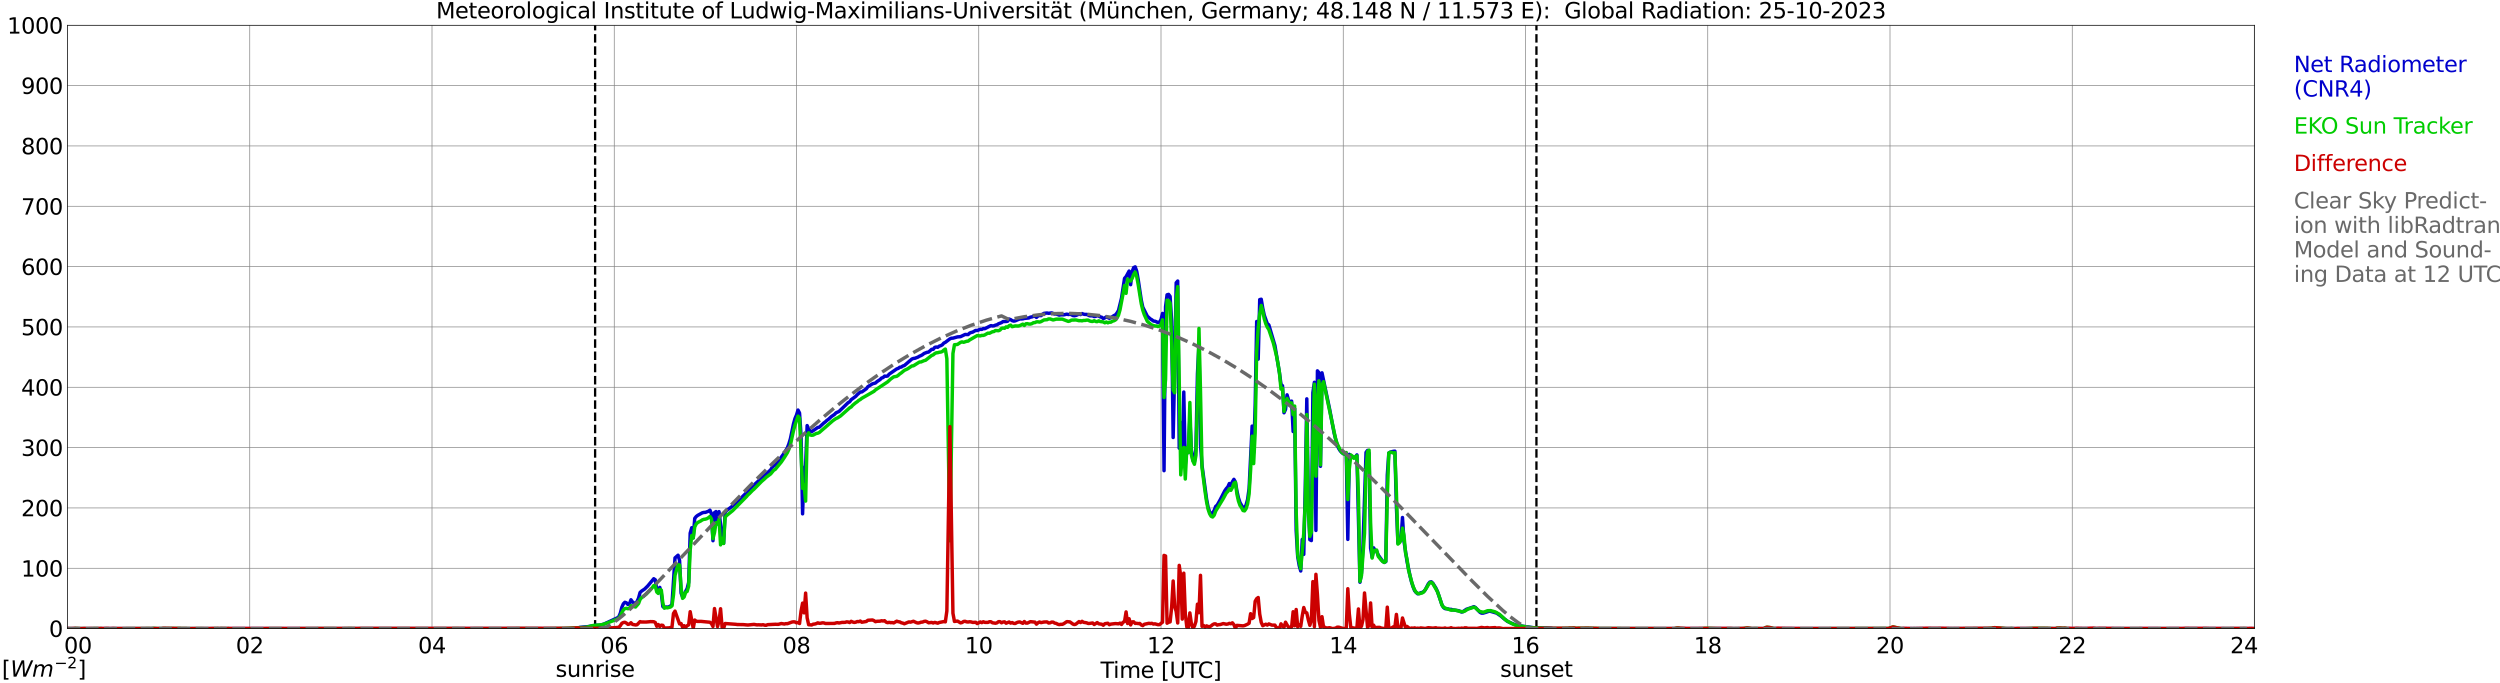 <?xml version="1.0" encoding="utf-8" standalone="no"?>
<!DOCTYPE svg PUBLIC "-//W3C//DTD SVG 1.1//EN"
  "http://www.w3.org/Graphics/SVG/1.1/DTD/svg11.dtd">
<svg xmlns:xlink="http://www.w3.org/1999/xlink" width="1085.4pt" height="296.64pt" viewBox="0 0 1085.4 296.64" xmlns="http://www.w3.org/2000/svg" version="1.1">
 <defs>
  <style type="text/css">*{stroke-linejoin: round; stroke-linecap: butt}</style>
 </defs>
 <g id="figure_1">
  <g id="patch_1">
   <path d="M 0 296.64 
L 1085.4 296.64 
L 1085.4 0 
L 0 0 
z
" style="fill: #ffffff"/>
  </g>
  <g id="axes_1">
   <g id="patch_2">
    <path d="M 29.306 272.909 
L 978.814 272.909 
L 978.814 10.976 
L 29.306 10.976 
z
" style="fill: #ffffff"/>
   </g>
   <g id="patch_3">
    <path d="M 978.814 272.909 
L 978.814 272.909 
L 978.814 10.976 
L 978.814 10.976 
z
" clip-path="url(#p26fed1db06)" style="fill: #d3d3d3; opacity: 0.25; stroke: #d3d3d3; stroke-linejoin: miter"/>
   </g>
   <g id="matplotlib.axis_1">
    <g id="xtick_1">
     <g id="line2d_1">
      <path d="M 29.306 272.909 
L 29.306 10.976 
" clip-path="url(#p26fed1db06)" style="fill: none; stroke: #808080; stroke-width: 0.3; stroke-linecap: square"/>
     </g>
     <g id="line2d_2"/>
     <g id="text_1">
      <!--    00 -->
      <g transform="translate(18.733 283.627) scale(0.095 -0.095)">
       <defs>
        <path id="DejaVuSans-20" transform="scale(0.016)"/>
        <path id="DejaVuSans-30" d="M 2034 4250 
Q 1547 4250 1301 3770 
Q 1056 3291 1056 2328 
Q 1056 1369 1301 889 
Q 1547 409 2034 409 
Q 2525 409 2770 889 
Q 3016 1369 3016 2328 
Q 3016 3291 2770 3770 
Q 2525 4250 2034 4250 
z
M 2034 4750 
Q 2819 4750 3233 4129 
Q 3647 3509 3647 2328 
Q 3647 1150 3233 529 
Q 2819 -91 2034 -91 
Q 1250 -91 836 529 
Q 422 1150 422 2328 
Q 422 3509 836 4129 
Q 1250 4750 2034 4750 
z
" transform="scale(0.016)"/>
       </defs>
       <use xlink:href="#DejaVuSans-20"/>
       <use xlink:href="#DejaVuSans-20" transform="translate(31.787 0)"/>
       <use xlink:href="#DejaVuSans-20" transform="translate(63.574 0)"/>
       <use xlink:href="#DejaVuSans-30" transform="translate(95.361 0)"/>
       <use xlink:href="#DejaVuSans-30" transform="translate(158.984 0)"/>
      </g>
     </g>
    </g>
    <g id="xtick_2">
     <g id="line2d_3">
      <path d="M 108.431 272.909 
L 108.431 10.976 
" clip-path="url(#p26fed1db06)" style="fill: none; stroke: #808080; stroke-width: 0.3; stroke-linecap: square"/>
     </g>
     <g id="line2d_4"/>
     <g id="text_2">
      <!-- 02 -->
      <g transform="translate(102.387 283.627) scale(0.095 -0.095)">
       <defs>
        <path id="DejaVuSans-32" d="M 1228 531 
L 3431 531 
L 3431 0 
L 469 0 
L 469 531 
Q 828 903 1448 1529 
Q 2069 2156 2228 2338 
Q 2531 2678 2651 2914 
Q 2772 3150 2772 3378 
Q 2772 3750 2511 3984 
Q 2250 4219 1831 4219 
Q 1534 4219 1204 4116 
Q 875 4013 500 3803 
L 500 4441 
Q 881 4594 1212 4672 
Q 1544 4750 1819 4750 
Q 2544 4750 2975 4387 
Q 3406 4025 3406 3419 
Q 3406 3131 3298 2873 
Q 3191 2616 2906 2266 
Q 2828 2175 2409 1742 
Q 1991 1309 1228 531 
z
" transform="scale(0.016)"/>
       </defs>
       <use xlink:href="#DejaVuSans-30"/>
       <use xlink:href="#DejaVuSans-32" transform="translate(63.623 0)"/>
      </g>
     </g>
    </g>
    <g id="xtick_3">
     <g id="line2d_5">
      <path d="M 187.557 272.909 
L 187.557 10.976 
" clip-path="url(#p26fed1db06)" style="fill: none; stroke: #808080; stroke-width: 0.3; stroke-linecap: square"/>
     </g>
     <g id="line2d_6"/>
     <g id="text_3">
      <!-- 04 -->
      <g transform="translate(181.513 283.627) scale(0.095 -0.095)">
       <defs>
        <path id="DejaVuSans-34" d="M 2419 4116 
L 825 1625 
L 2419 1625 
L 2419 4116 
z
M 2253 4666 
L 3047 4666 
L 3047 1625 
L 3713 1625 
L 3713 1100 
L 3047 1100 
L 3047 0 
L 2419 0 
L 2419 1100 
L 313 1100 
L 313 1709 
L 2253 4666 
z
" transform="scale(0.016)"/>
       </defs>
       <use xlink:href="#DejaVuSans-30"/>
       <use xlink:href="#DejaVuSans-34" transform="translate(63.623 0)"/>
      </g>
     </g>
    </g>
    <g id="xtick_4">
     <g id="line2d_7">
      <path d="M 266.683 272.909 
L 266.683 10.976 
" clip-path="url(#p26fed1db06)" style="fill: none; stroke: #808080; stroke-width: 0.3; stroke-linecap: square"/>
     </g>
     <g id="line2d_8"/>
     <g id="text_4">
      <!-- 06 -->
      <g transform="translate(260.638 283.627) scale(0.095 -0.095)">
       <defs>
        <path id="DejaVuSans-36" d="M 2113 2584 
Q 1688 2584 1439 2293 
Q 1191 2003 1191 1497 
Q 1191 994 1439 701 
Q 1688 409 2113 409 
Q 2538 409 2786 701 
Q 3034 994 3034 1497 
Q 3034 2003 2786 2293 
Q 2538 2584 2113 2584 
z
M 3366 4563 
L 3366 3988 
Q 3128 4100 2886 4159 
Q 2644 4219 2406 4219 
Q 1781 4219 1451 3797 
Q 1122 3375 1075 2522 
Q 1259 2794 1537 2939 
Q 1816 3084 2150 3084 
Q 2853 3084 3261 2657 
Q 3669 2231 3669 1497 
Q 3669 778 3244 343 
Q 2819 -91 2113 -91 
Q 1303 -91 875 529 
Q 447 1150 447 2328 
Q 447 3434 972 4092 
Q 1497 4750 2381 4750 
Q 2619 4750 2861 4703 
Q 3103 4656 3366 4563 
z
" transform="scale(0.016)"/>
       </defs>
       <use xlink:href="#DejaVuSans-30"/>
       <use xlink:href="#DejaVuSans-36" transform="translate(63.623 0)"/>
      </g>
     </g>
    </g>
    <g id="xtick_5">
     <g id="line2d_9">
      <path d="M 345.808 272.909 
L 345.808 10.976 
" clip-path="url(#p26fed1db06)" style="fill: none; stroke: #808080; stroke-width: 0.3; stroke-linecap: square"/>
     </g>
     <g id="line2d_10"/>
     <g id="text_5">
      <!-- 08 -->
      <g transform="translate(339.764 283.627) scale(0.095 -0.095)">
       <defs>
        <path id="DejaVuSans-38" d="M 2034 2216 
Q 1584 2216 1326 1975 
Q 1069 1734 1069 1313 
Q 1069 891 1326 650 
Q 1584 409 2034 409 
Q 2484 409 2743 651 
Q 3003 894 3003 1313 
Q 3003 1734 2745 1975 
Q 2488 2216 2034 2216 
z
M 1403 2484 
Q 997 2584 770 2862 
Q 544 3141 544 3541 
Q 544 4100 942 4425 
Q 1341 4750 2034 4750 
Q 2731 4750 3128 4425 
Q 3525 4100 3525 3541 
Q 3525 3141 3298 2862 
Q 3072 2584 2669 2484 
Q 3125 2378 3379 2068 
Q 3634 1759 3634 1313 
Q 3634 634 3220 271 
Q 2806 -91 2034 -91 
Q 1263 -91 848 271 
Q 434 634 434 1313 
Q 434 1759 690 2068 
Q 947 2378 1403 2484 
z
M 1172 3481 
Q 1172 3119 1398 2916 
Q 1625 2713 2034 2713 
Q 2441 2713 2670 2916 
Q 2900 3119 2900 3481 
Q 2900 3844 2670 4047 
Q 2441 4250 2034 4250 
Q 1625 4250 1398 4047 
Q 1172 3844 1172 3481 
z
" transform="scale(0.016)"/>
       </defs>
       <use xlink:href="#DejaVuSans-30"/>
       <use xlink:href="#DejaVuSans-38" transform="translate(63.623 0)"/>
      </g>
     </g>
    </g>
    <g id="xtick_6">
     <g id="line2d_11">
      <path d="M 424.934 272.909 
L 424.934 10.976 
" clip-path="url(#p26fed1db06)" style="fill: none; stroke: #808080; stroke-width: 0.3; stroke-linecap: square"/>
     </g>
     <g id="line2d_12"/>
     <g id="text_6">
      <!-- 10 -->
      <g transform="translate(418.89 283.627) scale(0.095 -0.095)">
       <defs>
        <path id="DejaVuSans-31" d="M 794 531 
L 1825 531 
L 1825 4091 
L 703 3866 
L 703 4441 
L 1819 4666 
L 2450 4666 
L 2450 531 
L 3481 531 
L 3481 0 
L 794 0 
L 794 531 
z
" transform="scale(0.016)"/>
       </defs>
       <use xlink:href="#DejaVuSans-31"/>
       <use xlink:href="#DejaVuSans-30" transform="translate(63.623 0)"/>
      </g>
     </g>
    </g>
    <g id="xtick_7">
     <g id="line2d_13">
      <path d="M 504.06 272.909 
L 504.06 10.976 
" clip-path="url(#p26fed1db06)" style="fill: none; stroke: #808080; stroke-width: 0.3; stroke-linecap: square"/>
     </g>
     <g id="line2d_14"/>
     <g id="text_7">
      <!-- 12 -->
      <g transform="translate(498.015 283.627) scale(0.095 -0.095)">
       <use xlink:href="#DejaVuSans-31"/>
       <use xlink:href="#DejaVuSans-32" transform="translate(63.623 0)"/>
      </g>
     </g>
    </g>
    <g id="xtick_8">
     <g id="line2d_15">
      <path d="M 583.185 272.909 
L 583.185 10.976 
" clip-path="url(#p26fed1db06)" style="fill: none; stroke: #808080; stroke-width: 0.3; stroke-linecap: square"/>
     </g>
     <g id="line2d_16"/>
     <g id="text_8">
      <!-- 14 -->
      <g transform="translate(577.141 283.627) scale(0.095 -0.095)">
       <use xlink:href="#DejaVuSans-31"/>
       <use xlink:href="#DejaVuSans-34" transform="translate(63.623 0)"/>
      </g>
     </g>
    </g>
    <g id="xtick_9">
     <g id="line2d_17">
      <path d="M 662.311 272.909 
L 662.311 10.976 
" clip-path="url(#p26fed1db06)" style="fill: none; stroke: #808080; stroke-width: 0.3; stroke-linecap: square"/>
     </g>
     <g id="line2d_18"/>
     <g id="text_9">
      <!-- 16 -->
      <g transform="translate(656.267 283.627) scale(0.095 -0.095)">
       <use xlink:href="#DejaVuSans-31"/>
       <use xlink:href="#DejaVuSans-36" transform="translate(63.623 0)"/>
      </g>
     </g>
    </g>
    <g id="xtick_10">
     <g id="line2d_19">
      <path d="M 741.437 272.909 
L 741.437 10.976 
" clip-path="url(#p26fed1db06)" style="fill: none; stroke: #808080; stroke-width: 0.3; stroke-linecap: square"/>
     </g>
     <g id="line2d_20"/>
     <g id="text_10">
      <!-- 18 -->
      <g transform="translate(735.392 283.627) scale(0.095 -0.095)">
       <use xlink:href="#DejaVuSans-31"/>
       <use xlink:href="#DejaVuSans-38" transform="translate(63.623 0)"/>
      </g>
     </g>
    </g>
    <g id="xtick_11">
     <g id="line2d_21">
      <path d="M 820.562 272.909 
L 820.562 10.976 
" clip-path="url(#p26fed1db06)" style="fill: none; stroke: #808080; stroke-width: 0.3; stroke-linecap: square"/>
     </g>
     <g id="line2d_22"/>
     <g id="text_11">
      <!-- 20 -->
      <g transform="translate(814.518 283.627) scale(0.095 -0.095)">
       <use xlink:href="#DejaVuSans-32"/>
       <use xlink:href="#DejaVuSans-30" transform="translate(63.623 0)"/>
      </g>
     </g>
    </g>
    <g id="xtick_12">
     <g id="line2d_23">
      <path d="M 899.688 272.909 
L 899.688 10.976 
" clip-path="url(#p26fed1db06)" style="fill: none; stroke: #808080; stroke-width: 0.3; stroke-linecap: square"/>
     </g>
     <g id="line2d_24"/>
     <g id="text_12">
      <!-- 22 -->
      <g transform="translate(893.644 283.627) scale(0.095 -0.095)">
       <use xlink:href="#DejaVuSans-32"/>
       <use xlink:href="#DejaVuSans-32" transform="translate(63.623 0)"/>
      </g>
     </g>
    </g>
    <g id="xtick_13">
     <g id="line2d_25">
      <path d="M 978.814 272.909 
L 978.814 10.976 
" clip-path="url(#p26fed1db06)" style="fill: none; stroke: #808080; stroke-width: 0.3; stroke-linecap: square"/>
     </g>
     <g id="line2d_26"/>
     <g id="text_13">
      <!-- 24    -->
      <g transform="translate(968.241 283.627) scale(0.095 -0.095)">
       <use xlink:href="#DejaVuSans-32"/>
       <use xlink:href="#DejaVuSans-34" transform="translate(63.623 0)"/>
       <use xlink:href="#DejaVuSans-20" transform="translate(127.246 0)"/>
       <use xlink:href="#DejaVuSans-20" transform="translate(159.033 0)"/>
       <use xlink:href="#DejaVuSans-20" transform="translate(190.82 0)"/>
      </g>
     </g>
    </g>
    <g id="text_14">
     <!-- Time [UTC] -->
     <g transform="translate(477.806 294.322) scale(0.095 -0.095)">
      <defs>
       <path id="DejaVuSans-54" d="M -19 4666 
L 3928 4666 
L 3928 4134 
L 2272 4134 
L 2272 0 
L 1638 0 
L 1638 4134 
L -19 4134 
L -19 4666 
z
" transform="scale(0.016)"/>
       <path id="DejaVuSans-69" d="M 603 3500 
L 1178 3500 
L 1178 0 
L 603 0 
L 603 3500 
z
M 603 4863 
L 1178 4863 
L 1178 4134 
L 603 4134 
L 603 4863 
z
" transform="scale(0.016)"/>
       <path id="DejaVuSans-6d" d="M 3328 2828 
Q 3544 3216 3844 3400 
Q 4144 3584 4550 3584 
Q 5097 3584 5394 3201 
Q 5691 2819 5691 2113 
L 5691 0 
L 5113 0 
L 5113 2094 
Q 5113 2597 4934 2840 
Q 4756 3084 4391 3084 
Q 3944 3084 3684 2787 
Q 3425 2491 3425 1978 
L 3425 0 
L 2847 0 
L 2847 2094 
Q 2847 2600 2669 2842 
Q 2491 3084 2119 3084 
Q 1678 3084 1418 2786 
Q 1159 2488 1159 1978 
L 1159 0 
L 581 0 
L 581 3500 
L 1159 3500 
L 1159 2956 
Q 1356 3278 1631 3431 
Q 1906 3584 2284 3584 
Q 2666 3584 2933 3390 
Q 3200 3197 3328 2828 
z
" transform="scale(0.016)"/>
       <path id="DejaVuSans-65" d="M 3597 1894 
L 3597 1613 
L 953 1613 
Q 991 1019 1311 708 
Q 1631 397 2203 397 
Q 2534 397 2845 478 
Q 3156 559 3463 722 
L 3463 178 
Q 3153 47 2828 -22 
Q 2503 -91 2169 -91 
Q 1331 -91 842 396 
Q 353 884 353 1716 
Q 353 2575 817 3079 
Q 1281 3584 2069 3584 
Q 2775 3584 3186 3129 
Q 3597 2675 3597 1894 
z
M 3022 2063 
Q 3016 2534 2758 2815 
Q 2500 3097 2075 3097 
Q 1594 3097 1305 2825 
Q 1016 2553 972 2059 
L 3022 2063 
z
" transform="scale(0.016)"/>
       <path id="DejaVuSans-5b" d="M 550 4863 
L 1875 4863 
L 1875 4416 
L 1125 4416 
L 1125 -397 
L 1875 -397 
L 1875 -844 
L 550 -844 
L 550 4863 
z
" transform="scale(0.016)"/>
       <path id="DejaVuSans-55" d="M 556 4666 
L 1191 4666 
L 1191 1831 
Q 1191 1081 1462 751 
Q 1734 422 2344 422 
Q 2950 422 3222 751 
Q 3494 1081 3494 1831 
L 3494 4666 
L 4128 4666 
L 4128 1753 
Q 4128 841 3676 375 
Q 3225 -91 2344 -91 
Q 1459 -91 1007 375 
Q 556 841 556 1753 
L 556 4666 
z
" transform="scale(0.016)"/>
       <path id="DejaVuSans-43" d="M 4122 4306 
L 4122 3641 
Q 3803 3938 3442 4084 
Q 3081 4231 2675 4231 
Q 1875 4231 1450 3742 
Q 1025 3253 1025 2328 
Q 1025 1406 1450 917 
Q 1875 428 2675 428 
Q 3081 428 3442 575 
Q 3803 722 4122 1019 
L 4122 359 
Q 3791 134 3420 21 
Q 3050 -91 2638 -91 
Q 1578 -91 968 557 
Q 359 1206 359 2328 
Q 359 3453 968 4101 
Q 1578 4750 2638 4750 
Q 3056 4750 3426 4639 
Q 3797 4528 4122 4306 
z
" transform="scale(0.016)"/>
       <path id="DejaVuSans-5d" d="M 1947 4863 
L 1947 -844 
L 622 -844 
L 622 -397 
L 1369 -397 
L 1369 4416 
L 622 4416 
L 622 4863 
L 1947 4863 
z
" transform="scale(0.016)"/>
      </defs>
      <use xlink:href="#DejaVuSans-54"/>
      <use xlink:href="#DejaVuSans-69" transform="translate(57.959 0)"/>
      <use xlink:href="#DejaVuSans-6d" transform="translate(85.742 0)"/>
      <use xlink:href="#DejaVuSans-65" transform="translate(183.154 0)"/>
      <use xlink:href="#DejaVuSans-20" transform="translate(244.678 0)"/>
      <use xlink:href="#DejaVuSans-5b" transform="translate(276.465 0)"/>
      <use xlink:href="#DejaVuSans-55" transform="translate(315.479 0)"/>
      <use xlink:href="#DejaVuSans-54" transform="translate(388.672 0)"/>
      <use xlink:href="#DejaVuSans-43" transform="translate(443.881 0)"/>
      <use xlink:href="#DejaVuSans-5d" transform="translate(513.705 0)"/>
     </g>
    </g>
   </g>
   <g id="matplotlib.axis_2">
    <g id="ytick_1">
     <g id="line2d_27">
      <path d="M 29.306 272.909 
L 978.814 272.909 
" clip-path="url(#p26fed1db06)" style="fill: none; stroke: #808080; stroke-width: 0.3; stroke-linecap: square"/>
     </g>
     <g id="line2d_28"/>
     <g id="text_15">
      <!-- 0 -->
      <g transform="translate(21.261 276.518) scale(0.095 -0.095)">
       <use xlink:href="#DejaVuSans-30"/>
      </g>
     </g>
    </g>
    <g id="ytick_2">
     <g id="line2d_29">
      <path d="M 29.306 246.715 
L 978.814 246.715 
" clip-path="url(#p26fed1db06)" style="fill: none; stroke: #808080; stroke-width: 0.3; stroke-linecap: square"/>
     </g>
     <g id="line2d_30"/>
     <g id="text_16">
      <!-- 100 -->
      <g transform="translate(9.173 250.325) scale(0.095 -0.095)">
       <use xlink:href="#DejaVuSans-31"/>
       <use xlink:href="#DejaVuSans-30" transform="translate(63.623 0)"/>
       <use xlink:href="#DejaVuSans-30" transform="translate(127.246 0)"/>
      </g>
     </g>
    </g>
    <g id="ytick_3">
     <g id="line2d_31">
      <path d="M 29.306 220.522 
L 978.814 220.522 
" clip-path="url(#p26fed1db06)" style="fill: none; stroke: #808080; stroke-width: 0.3; stroke-linecap: square"/>
     </g>
     <g id="line2d_32"/>
     <g id="text_17">
      <!-- 200 -->
      <g transform="translate(9.173 224.131) scale(0.095 -0.095)">
       <use xlink:href="#DejaVuSans-32"/>
       <use xlink:href="#DejaVuSans-30" transform="translate(63.623 0)"/>
       <use xlink:href="#DejaVuSans-30" transform="translate(127.246 0)"/>
      </g>
     </g>
    </g>
    <g id="ytick_4">
     <g id="line2d_33">
      <path d="M 29.306 194.329 
L 978.814 194.329 
" clip-path="url(#p26fed1db06)" style="fill: none; stroke: #808080; stroke-width: 0.3; stroke-linecap: square"/>
     </g>
     <g id="line2d_34"/>
     <g id="text_18">
      <!-- 300 -->
      <g transform="translate(9.173 197.938) scale(0.095 -0.095)">
       <defs>
        <path id="DejaVuSans-33" d="M 2597 2516 
Q 3050 2419 3304 2112 
Q 3559 1806 3559 1356 
Q 3559 666 3084 287 
Q 2609 -91 1734 -91 
Q 1441 -91 1130 -33 
Q 819 25 488 141 
L 488 750 
Q 750 597 1062 519 
Q 1375 441 1716 441 
Q 2309 441 2620 675 
Q 2931 909 2931 1356 
Q 2931 1769 2642 2001 
Q 2353 2234 1838 2234 
L 1294 2234 
L 1294 2753 
L 1863 2753 
Q 2328 2753 2575 2939 
Q 2822 3125 2822 3475 
Q 2822 3834 2567 4026 
Q 2313 4219 1838 4219 
Q 1578 4219 1281 4162 
Q 984 4106 628 3988 
L 628 4550 
Q 988 4650 1302 4700 
Q 1616 4750 1894 4750 
Q 2613 4750 3031 4423 
Q 3450 4097 3450 3541 
Q 3450 3153 3228 2886 
Q 3006 2619 2597 2516 
z
" transform="scale(0.016)"/>
       </defs>
       <use xlink:href="#DejaVuSans-33"/>
       <use xlink:href="#DejaVuSans-30" transform="translate(63.623 0)"/>
       <use xlink:href="#DejaVuSans-30" transform="translate(127.246 0)"/>
      </g>
     </g>
    </g>
    <g id="ytick_5">
     <g id="line2d_35">
      <path d="M 29.306 168.136 
L 978.814 168.136 
" clip-path="url(#p26fed1db06)" style="fill: none; stroke: #808080; stroke-width: 0.3; stroke-linecap: square"/>
     </g>
     <g id="line2d_36"/>
     <g id="text_19">
      <!-- 400 -->
      <g transform="translate(9.173 171.745) scale(0.095 -0.095)">
       <use xlink:href="#DejaVuSans-34"/>
       <use xlink:href="#DejaVuSans-30" transform="translate(63.623 0)"/>
       <use xlink:href="#DejaVuSans-30" transform="translate(127.246 0)"/>
      </g>
     </g>
    </g>
    <g id="ytick_6">
     <g id="line2d_37">
      <path d="M 29.306 141.942 
L 978.814 141.942 
" clip-path="url(#p26fed1db06)" style="fill: none; stroke: #808080; stroke-width: 0.3; stroke-linecap: square"/>
     </g>
     <g id="line2d_38"/>
     <g id="text_20">
      <!-- 500 -->
      <g transform="translate(9.173 145.551) scale(0.095 -0.095)">
       <defs>
        <path id="DejaVuSans-35" d="M 691 4666 
L 3169 4666 
L 3169 4134 
L 1269 4134 
L 1269 2991 
Q 1406 3038 1543 3061 
Q 1681 3084 1819 3084 
Q 2600 3084 3056 2656 
Q 3513 2228 3513 1497 
Q 3513 744 3044 326 
Q 2575 -91 1722 -91 
Q 1428 -91 1123 -41 
Q 819 9 494 109 
L 494 744 
Q 775 591 1075 516 
Q 1375 441 1709 441 
Q 2250 441 2565 725 
Q 2881 1009 2881 1497 
Q 2881 1984 2565 2268 
Q 2250 2553 1709 2553 
Q 1456 2553 1204 2497 
Q 953 2441 691 2322 
L 691 4666 
z
" transform="scale(0.016)"/>
       </defs>
       <use xlink:href="#DejaVuSans-35"/>
       <use xlink:href="#DejaVuSans-30" transform="translate(63.623 0)"/>
       <use xlink:href="#DejaVuSans-30" transform="translate(127.246 0)"/>
      </g>
     </g>
    </g>
    <g id="ytick_7">
     <g id="line2d_39">
      <path d="M 29.306 115.749 
L 978.814 115.749 
" clip-path="url(#p26fed1db06)" style="fill: none; stroke: #808080; stroke-width: 0.3; stroke-linecap: square"/>
     </g>
     <g id="line2d_40"/>
     <g id="text_21">
      <!-- 600 -->
      <g transform="translate(9.173 119.358) scale(0.095 -0.095)">
       <use xlink:href="#DejaVuSans-36"/>
       <use xlink:href="#DejaVuSans-30" transform="translate(63.623 0)"/>
       <use xlink:href="#DejaVuSans-30" transform="translate(127.246 0)"/>
      </g>
     </g>
    </g>
    <g id="ytick_8">
     <g id="line2d_41">
      <path d="M 29.306 89.556 
L 978.814 89.556 
" clip-path="url(#p26fed1db06)" style="fill: none; stroke: #808080; stroke-width: 0.3; stroke-linecap: square"/>
     </g>
     <g id="line2d_42"/>
     <g id="text_22">
      <!-- 700 -->
      <g transform="translate(9.173 93.165) scale(0.095 -0.095)">
       <defs>
        <path id="DejaVuSans-37" d="M 525 4666 
L 3525 4666 
L 3525 4397 
L 1831 0 
L 1172 0 
L 2766 4134 
L 525 4134 
L 525 4666 
z
" transform="scale(0.016)"/>
       </defs>
       <use xlink:href="#DejaVuSans-37"/>
       <use xlink:href="#DejaVuSans-30" transform="translate(63.623 0)"/>
       <use xlink:href="#DejaVuSans-30" transform="translate(127.246 0)"/>
      </g>
     </g>
    </g>
    <g id="ytick_9">
     <g id="line2d_43">
      <path d="M 29.306 63.362 
L 978.814 63.362 
" clip-path="url(#p26fed1db06)" style="fill: none; stroke: #808080; stroke-width: 0.3; stroke-linecap: square"/>
     </g>
     <g id="line2d_44"/>
     <g id="text_23">
      <!-- 800 -->
      <g transform="translate(9.173 66.972) scale(0.095 -0.095)">
       <use xlink:href="#DejaVuSans-38"/>
       <use xlink:href="#DejaVuSans-30" transform="translate(63.623 0)"/>
       <use xlink:href="#DejaVuSans-30" transform="translate(127.246 0)"/>
      </g>
     </g>
    </g>
    <g id="ytick_10">
     <g id="line2d_45">
      <path d="M 29.306 37.169 
L 978.814 37.169 
" clip-path="url(#p26fed1db06)" style="fill: none; stroke: #808080; stroke-width: 0.3; stroke-linecap: square"/>
     </g>
     <g id="line2d_46"/>
     <g id="text_24">
      <!-- 900 -->
      <g transform="translate(9.173 40.778) scale(0.095 -0.095)">
       <defs>
        <path id="DejaVuSans-39" d="M 703 97 
L 703 672 
Q 941 559 1184 500 
Q 1428 441 1663 441 
Q 2288 441 2617 861 
Q 2947 1281 2994 2138 
Q 2813 1869 2534 1725 
Q 2256 1581 1919 1581 
Q 1219 1581 811 2004 
Q 403 2428 403 3163 
Q 403 3881 828 4315 
Q 1253 4750 1959 4750 
Q 2769 4750 3195 4129 
Q 3622 3509 3622 2328 
Q 3622 1225 3098 567 
Q 2575 -91 1691 -91 
Q 1453 -91 1209 -44 
Q 966 3 703 97 
z
M 1959 2075 
Q 2384 2075 2632 2365 
Q 2881 2656 2881 3163 
Q 2881 3666 2632 3958 
Q 2384 4250 1959 4250 
Q 1534 4250 1286 3958 
Q 1038 3666 1038 3163 
Q 1038 2656 1286 2365 
Q 1534 2075 1959 2075 
z
" transform="scale(0.016)"/>
       </defs>
       <use xlink:href="#DejaVuSans-39"/>
       <use xlink:href="#DejaVuSans-30" transform="translate(63.623 0)"/>
       <use xlink:href="#DejaVuSans-30" transform="translate(127.246 0)"/>
      </g>
     </g>
    </g>
    <g id="ytick_11">
     <g id="line2d_47">
      <path d="M 29.306 10.976 
L 978.814 10.976 
" clip-path="url(#p26fed1db06)" style="fill: none; stroke: #808080; stroke-width: 0.3; stroke-linecap: square"/>
     </g>
     <g id="line2d_48"/>
     <g id="text_25">
      <!-- 1000 -->
      <g transform="translate(3.128 14.585) scale(0.095 -0.095)">
       <use xlink:href="#DejaVuSans-31"/>
       <use xlink:href="#DejaVuSans-30" transform="translate(63.623 0)"/>
       <use xlink:href="#DejaVuSans-30" transform="translate(127.246 0)"/>
       <use xlink:href="#DejaVuSans-30" transform="translate(190.869 0)"/>
      </g>
     </g>
    </g>
   </g>
   <g id="line2d_49">
    <path d="M 258.375 272.909 
L 258.375 10.976 
" clip-path="url(#p26fed1db06)" style="fill: none; stroke-dasharray: 3.7,1.6; stroke-dashoffset: 0; stroke: #000000"/>
   </g>
   <g id="line2d_50">
    <path d="M 667.059 272.909 
L 667.059 10.976 
" clip-path="url(#p26fed1db06)" style="fill: none; stroke-dasharray: 3.7,1.6; stroke-dashoffset: 0; stroke: #000000"/>
   </g>
   <g id="line2d_51">
    <path d="M 29.306 272.909 
L 250.858 272.909 
L 251.517 272.411 
L 253.495 272.207 
L 254.814 272.128 
L 258.77 271.458 
L 260.089 271.479 
L 262.067 271.012 
L 268.002 268.257 
L 268.661 267.791 
L 269.32 266.211 
L 269.98 263.66 
L 270.639 262.159 
L 271.298 261.491 
L 271.958 261.714 
L 272.617 262.445 
L 273.277 262.18 
L 273.936 260.399 
L 274.595 261.329 
L 275.255 261.795 
L 275.914 261.957 
L 276.573 261.148 
L 277.233 259.689 
L 277.892 257.237 
L 278.552 256.63 
L 279.87 255.739 
L 281.189 254.443 
L 283.827 251.263 
L 284.486 251.708 
L 285.145 256.043 
L 285.805 255.881 
L 286.464 255.029 
L 287.124 257.725 
L 287.783 263.314 
L 288.442 263.822 
L 289.102 263.518 
L 289.761 263.6 
L 290.42 263.437 
L 291.08 263.113 
L 291.739 262.445 
L 293.058 242.226 
L 294.377 241.052 
L 295.036 243.261 
L 295.696 257.481 
L 296.355 259.202 
L 298.333 255.535 
L 298.992 252.842 
L 299.652 231.471 
L 300.311 229.119 
L 300.971 233.496 
L 301.63 225.048 
L 302.289 224.236 
L 302.949 223.731 
L 304.927 222.639 
L 305.586 222.476 
L 306.246 222.455 
L 307.564 221.968 
L 308.224 221.502 
L 308.883 223.063 
L 309.543 234.75 
L 310.202 222.576 
L 310.861 222.109 
L 311.521 226.709 
L 312.18 222.13 
L 313.499 233.15 
L 314.158 235.887 
L 314.818 222.332 
L 315.477 221.646 
L 318.114 219.66 
L 319.433 218.484 
L 321.411 216.601 
L 322.73 215.263 
L 324.708 213.319 
L 326.027 211.981 
L 326.686 211.171 
L 334.599 203.981 
L 335.258 202.907 
L 335.918 202.279 
L 336.577 201.914 
L 337.236 201.184 
L 340.533 196.647 
L 341.852 194.397 
L 342.512 192.676 
L 343.171 190.429 
L 344.49 184.087 
L 345.149 181.717 
L 345.808 180.177 
L 346.468 178.029 
L 347.127 179.307 
L 347.787 189.211 
L 348.446 223.084 
L 349.105 203.677 
L 349.765 202.137 
L 350.424 184.776 
L 351.083 186.214 
L 351.743 187.165 
L 352.402 187.409 
L 355.04 185.586 
L 355.699 185.483 
L 357.677 183.642 
L 358.337 183.155 
L 358.996 182.526 
L 359.655 182.06 
L 360.974 180.845 
L 362.293 179.933 
L 362.952 179.244 
L 364.271 178.636 
L 368.227 174.81 
L 368.887 174.443 
L 369.546 173.531 
L 371.524 172.075 
L 372.184 171.344 
L 373.502 170.189 
L 374.162 170.171 
L 376.14 168.772 
L 376.799 167.881 
L 378.118 167.069 
L 378.777 166.645 
L 380.096 166.281 
L 380.756 165.673 
L 382.074 164.801 
L 382.734 164.133 
L 383.393 163.911 
L 384.053 163.282 
L 384.712 163.363 
L 385.371 163.243 
L 386.031 162.452 
L 389.328 160.162 
L 389.987 159.94 
L 390.646 159.434 
L 391.306 159.371 
L 391.965 158.905 
L 392.624 158.703 
L 395.921 155.867 
L 396.581 155.626 
L 397.24 155.544 
L 398.559 155.036 
L 399.218 154.633 
L 399.878 154.368 
L 400.537 153.983 
L 401.196 153.457 
L 402.515 152.951 
L 403.175 152.849 
L 404.493 151.655 
L 405.153 151.655 
L 405.812 150.824 
L 406.471 150.662 
L 407.131 150.782 
L 407.79 150.277 
L 408.45 150.073 
L 409.109 149.709 
L 409.768 148.959 
L 410.428 148.635 
L 412.406 147.115 
L 413.065 146.833 
L 413.725 146.812 
L 415.043 146.447 
L 415.703 146.267 
L 417.022 146.165 
L 418.34 145.536 
L 419 145.211 
L 420.318 145.253 
L 420.978 144.624 
L 421.637 144.342 
L 422.297 144.2 
L 423.615 143.43 
L 424.275 143.511 
L 425.593 142.943 
L 426.253 143.024 
L 426.912 142.66 
L 427.572 142.699 
L 430.209 141.363 
L 430.869 141.505 
L 431.528 141.466 
L 432.187 141.162 
L 432.847 141.018 
L 433.506 140.572 
L 434.825 140.067 
L 435.484 139.601 
L 436.803 139.58 
L 437.462 139.459 
L 438.122 138.527 
L 438.781 138.77 
L 439.44 139.216 
L 440.1 139.417 
L 440.759 139.297 
L 442.078 138.728 
L 442.737 138.487 
L 444.056 138.445 
L 444.716 138.244 
L 446.694 138.042 
L 447.353 137.696 
L 448.012 137.594 
L 448.672 137.332 
L 449.331 137.251 
L 449.991 137.798 
L 450.65 137.191 
L 451.309 136.968 
L 451.969 137.049 
L 452.628 136.442 
L 453.287 136.036 
L 454.606 135.894 
L 455.266 136.036 
L 456.584 135.834 
L 457.903 136.339 
L 458.563 136.298 
L 459.881 136.824 
L 460.541 136.683 
L 461.859 136.683 
L 463.178 136.4 
L 463.838 136.562 
L 464.497 136.442 
L 465.156 136.601 
L 465.816 137.007 
L 466.475 137.089 
L 467.134 136.947 
L 467.794 136.683 
L 468.453 136.198 
L 469.113 136.583 
L 469.772 136.138 
L 470.431 136.4 
L 471.091 136.52 
L 471.75 136.481 
L 473.069 137.089 
L 474.388 137.128 
L 475.047 137.453 
L 475.706 137.332 
L 476.366 137.068 
L 477.025 137.209 
L 477.685 137.594 
L 478.344 137.738 
L 479.003 138.304 
L 479.663 138.021 
L 480.322 137.576 
L 481.641 138.184 
L 482.3 137.94 
L 483.619 137.028 
L 484.278 136.725 
L 484.938 135.913 
L 485.597 134.799 
L 486.916 129.432 
L 488.235 120.841 
L 488.894 120.113 
L 490.213 117.682 
L 490.872 123.596 
L 491.532 117.944 
L 492.191 116.184 
L 492.85 115.859 
L 493.51 117.742 
L 494.169 121.449 
L 495.488 130.263 
L 496.147 133.361 
L 498.125 137.29 
L 499.444 138.466 
L 500.103 138.851 
L 500.763 139.378 
L 501.422 139.459 
L 502.082 139.703 
L 502.741 140.088 
L 503.4 139.844 
L 504.06 138.77 
L 504.719 136.075 
L 505.379 204.345 
L 506.038 133.178 
L 506.697 127.992 
L 507.357 127.811 
L 508.016 128.681 
L 508.675 139.276 
L 509.335 189.941 
L 509.994 160.809 
L 510.654 122.766 
L 511.313 122.017 
L 511.972 194.58 
L 512.632 183.459 
L 513.291 201.731 
L 513.95 170.21 
L 514.61 201.548 
L 515.269 195.026 
L 515.929 196.545 
L 516.588 181.554 
L 517.247 195.29 
L 517.907 199.869 
L 518.566 200.537 
L 519.226 194.62 
L 519.885 162.31 
L 520.544 149.507 
L 521.204 192.941 
L 521.863 202.014 
L 523.841 216.661 
L 524.501 220.166 
L 525.16 222.233 
L 525.819 222.982 
L 526.479 222.738 
L 527.138 221.646 
L 527.797 219.862 
L 528.457 219.315 
L 529.776 216.944 
L 531.754 213.075 
L 532.413 212.125 
L 533.073 211.394 
L 533.732 209.935 
L 534.391 210.786 
L 535.051 209.165 
L 535.71 208.112 
L 536.369 209.288 
L 537.029 213.178 
L 537.688 216.195 
L 538.348 218.18 
L 539.666 220.47 
L 540.326 220.491 
L 540.985 219.275 
L 541.644 216.884 
L 542.304 212.143 
L 543.623 184.999 
L 544.282 196.485 
L 544.941 176.043 
L 545.601 139.58 
L 546.26 155.929 
L 546.919 130.079 
L 547.579 129.917 
L 548.238 133.807 
L 548.898 136.845 
L 550.216 140.554 
L 550.876 141.039 
L 553.513 150.012 
L 555.491 161.865 
L 556.151 166.868 
L 556.81 167.496 
L 557.47 179.205 
L 558.129 177.725 
L 558.788 171.425 
L 559.448 173.694 
L 560.107 174.647 
L 560.766 174.16 
L 561.426 187.348 
L 562.085 177.523 
L 562.745 230.334 
L 563.404 241.66 
L 564.063 245.55 
L 564.723 247.899 
L 565.382 234.224 
L 566.042 240.686 
L 566.701 210.909 
L 567.36 173.167 
L 568.02 218.099 
L 568.679 234.326 
L 569.338 234.69 
L 569.998 170.475 
L 570.657 165.977 
L 571.317 230.295 
L 571.976 161.014 
L 572.635 161.802 
L 573.295 202.441 
L 573.954 161.865 
L 577.251 177.583 
L 579.229 188.077 
L 580.548 193.263 
L 581.207 194.682 
L 581.867 195.735 
L 582.526 196.445 
L 583.185 196.972 
L 583.845 197.132 
L 584.504 196.828 
L 585.164 234.185 
L 585.823 197.255 
L 587.142 198.389 
L 587.801 198.672 
L 588.46 198.41 
L 589.12 197.498 
L 590.439 252.782 
L 591.098 248.829 
L 591.757 236.898 
L 593.076 196.382 
L 593.736 195.552 
L 594.395 196.767 
L 595.054 237.972 
L 595.714 241.802 
L 596.373 237.852 
L 597.032 239.007 
L 597.692 239.311 
L 598.351 240.95 
L 600.329 243.685 
L 600.989 244.172 
L 601.648 243.847 
L 602.307 206.289 
L 602.967 196.707 
L 603.626 196.262 
L 604.945 195.937 
L 605.604 195.877 
L 606.264 220.025 
L 606.923 235.764 
L 607.582 234.973 
L 608.242 234.365 
L 608.901 224.684 
L 609.561 235.015 
L 610.879 243.766 
L 612.198 250.126 
L 612.858 252.761 
L 613.517 254.786 
L 614.176 256.446 
L 614.836 257.237 
L 615.495 257.806 
L 616.154 257.683 
L 616.814 257.358 
L 617.473 257.216 
L 618.133 256.852 
L 618.792 256.082 
L 620.111 253.51 
L 620.77 252.719 
L 621.429 252.599 
L 622.089 253.227 
L 623.408 255.333 
L 624.067 256.75 
L 626.045 262.607 
L 626.705 263.72 
L 627.364 264.247 
L 628.023 264.247 
L 629.342 264.571 
L 630.001 264.551 
L 630.661 264.752 
L 633.298 265.158 
L 634.617 265.727 
L 635.276 265.504 
L 636.595 264.551 
L 639.233 263.66 
L 639.892 263.395 
L 640.552 263.741 
L 642.53 265.826 
L 643.189 266.19 
L 643.848 266.211 
L 645.167 265.826 
L 646.486 265.36 
L 647.145 265.423 
L 649.783 266.19 
L 651.761 267.55 
L 653.08 268.705 
L 653.739 269.15 
L 654.399 269.737 
L 657.036 270.952 
L 659.014 271.599 
L 660.992 271.864 
L 666.267 272.592 
L 668.246 272.553 
L 669.564 272.613 
L 671.542 272.634 
L 673.521 272.736 
L 674.18 272.909 
L 978.154 272.909 
L 978.154 272.909 
" clip-path="url(#p26fed1db06)" style="fill: none; stroke: #0000cc; stroke-width: 1.5; stroke-linecap: square"/>
   </g>
   <g id="line2d_52">
    <path d="M 28.646 272.933 
L 29.306 273.013 
L 30.625 272.906 
L 31.943 273.01 
L 32.603 272.849 
L 34.581 272.911 
L 37.878 272.929 
L 39.197 272.962 
L 41.175 272.864 
L 43.153 272.946 
L 43.812 272.867 
L 44.472 272.965 
L 46.45 272.951 
L 48.428 272.977 
L 49.747 272.941 
L 64.912 272.89 
L 65.572 272.932 
L 66.89 272.788 
L 68.209 272.907 
L 76.781 272.848 
L 84.034 272.929 
L 87.331 272.894 
L 89.309 272.95 
L 93.925 272.908 
L 94.584 272.883 
L 95.244 272.994 
L 95.903 272.88 
L 97.222 272.913 
L 98.541 272.932 
L 99.2 272.873 
L 99.86 272.996 
L 120.96 272.937 
L 124.257 272.961 
L 129.532 272.954 
L 134.807 272.935 
L 142.719 272.903 
L 147.994 272.948 
L 151.951 272.88 
L 155.247 272.94 
L 159.204 272.936 
L 190.854 272.947 
L 193.492 272.93 
L 194.81 272.952 
L 197.448 272.909 
L 202.723 272.958 
L 223.823 272.925 
L 225.801 272.911 
L 235.692 272.956 
L 238.329 272.931 
L 244.923 272.841 
L 253.495 272.418 
L 254.814 272.277 
L 257.451 271.577 
L 261.408 271.21 
L 262.726 270.811 
L 266.023 269.56 
L 268.002 268.741 
L 268.661 268.342 
L 269.32 267.479 
L 269.98 265.958 
L 270.639 264.79 
L 271.298 264.237 
L 271.958 264.099 
L 272.617 264.288 
L 273.277 264.157 
L 273.936 262.94 
L 275.914 263.539 
L 277.233 262.035 
L 277.892 260.259 
L 278.552 259.483 
L 280.53 257.977 
L 281.849 256.641 
L 283.167 255.174 
L 283.827 254.244 
L 284.486 254.353 
L 285.145 257.042 
L 285.805 257.643 
L 286.464 255.918 
L 287.124 256.232 
L 287.783 261.915 
L 288.442 264.031 
L 289.102 263.805 
L 289.761 263.889 
L 291.08 263.557 
L 291.739 263.037 
L 292.399 258.288 
L 293.058 249.816 
L 294.377 245.09 
L 295.036 245.297 
L 295.696 255.286 
L 296.355 259.784 
L 297.014 259.202 
L 297.674 257.166 
L 298.333 256.774 
L 298.992 254.457 
L 299.652 238.801 
L 300.311 232.504 
L 300.971 233.581 
L 301.63 228.758 
L 302.289 227.443 
L 302.949 226.836 
L 304.267 226.161 
L 304.927 225.708 
L 305.586 225.483 
L 306.246 225.392 
L 306.905 225.188 
L 307.564 224.8 
L 308.224 224.257 
L 308.883 225.257 
L 309.543 233.843 
L 310.202 231.263 
L 310.861 226.922 
L 311.521 227.574 
L 312.18 225.413 
L 312.839 236.558 
L 313.499 233.717 
L 314.158 235.949 
L 314.818 224.536 
L 315.477 223.816 
L 318.114 221.682 
L 322.73 216.991 
L 324.049 215.652 
L 324.708 214.873 
L 325.368 214.302 
L 326.686 212.936 
L 327.346 212.387 
L 330.643 209.027 
L 331.961 207.893 
L 332.621 207.232 
L 334.599 205.754 
L 335.918 204.153 
L 336.577 203.789 
L 339.215 200.59 
L 340.533 198.628 
L 341.852 196.516 
L 342.512 195.06 
L 343.171 193.089 
L 344.49 187.028 
L 345.149 184.6 
L 346.468 180.667 
L 347.127 181.508 
L 348.446 212.029 
L 349.105 210.507 
L 349.765 217.55 
L 350.424 189.427 
L 351.083 187.902 
L 351.743 188.841 
L 352.402 188.986 
L 353.062 188.902 
L 354.38 188.193 
L 355.04 188.075 
L 355.699 187.778 
L 361.634 182.611 
L 362.952 181.708 
L 363.612 181.444 
L 364.93 180.592 
L 368.887 177.063 
L 369.546 176.69 
L 370.206 175.936 
L 371.524 174.852 
L 372.184 174.412 
L 372.843 173.813 
L 373.502 173.465 
L 374.162 172.926 
L 379.437 169.905 
L 380.096 169.281 
L 385.371 165.796 
L 386.69 164.57 
L 388.009 163.618 
L 389.328 163.379 
L 389.987 162.934 
L 390.646 162.333 
L 391.306 161.897 
L 392.624 160.793 
L 393.943 160.195 
L 395.921 158.882 
L 396.581 158.81 
L 399.218 157.165 
L 399.878 157.146 
L 401.196 156.574 
L 401.856 156.408 
L 404.493 154.334 
L 405.153 154.084 
L 405.812 153.526 
L 406.471 153.175 
L 407.131 153.128 
L 407.79 152.93 
L 408.45 152.854 
L 409.109 152.617 
L 409.768 151.999 
L 410.428 151.556 
L 411.087 155.76 
L 412.406 234.778 
L 413.725 153.485 
L 414.384 149.673 
L 415.703 149.539 
L 417.022 148.648 
L 417.681 148.427 
L 418.34 148.621 
L 419.659 148.176 
L 420.318 148.109 
L 420.978 147.597 
L 424.275 145.688 
L 425.593 145.832 
L 426.253 145.603 
L 426.912 145.628 
L 427.572 145.4 
L 428.89 144.622 
L 429.55 144.703 
L 430.869 144.034 
L 431.528 143.943 
L 432.187 143.491 
L 433.506 143.587 
L 434.165 143.294 
L 434.825 142.581 
L 435.484 142.446 
L 436.144 142.537 
L 436.803 141.916 
L 437.462 142.116 
L 438.122 141.399 
L 438.781 141.154 
L 439.44 141.837 
L 440.759 141.502 
L 442.078 141.548 
L 442.737 141.385 
L 444.056 140.727 
L 444.716 141.306 
L 445.375 140.588 
L 446.034 140.518 
L 446.694 140.696 
L 447.353 140.7 
L 448.012 140.521 
L 448.672 140.099 
L 449.331 140.053 
L 449.991 139.731 
L 450.65 139.715 
L 451.309 139.84 
L 451.969 139.632 
L 453.287 138.899 
L 454.606 138.788 
L 455.266 138.451 
L 455.925 138.466 
L 457.244 138.92 
L 458.563 138.555 
L 459.881 138.549 
L 461.2 138.556 
L 463.838 139.545 
L 464.497 139.356 
L 465.156 138.987 
L 467.134 138.91 
L 468.453 139.232 
L 469.113 139.201 
L 469.772 139.288 
L 470.431 139.118 
L 471.091 139.12 
L 471.75 138.995 
L 472.409 138.985 
L 473.069 139.334 
L 473.728 139.513 
L 474.388 139.568 
L 475.047 139.235 
L 475.706 139.571 
L 476.366 139.668 
L 477.025 139.289 
L 477.685 139.598 
L 479.003 139.762 
L 479.663 140.143 
L 480.322 139.811 
L 480.981 140.158 
L 481.641 139.875 
L 482.3 139.889 
L 482.96 139.459 
L 483.619 139.265 
L 484.278 138.905 
L 484.938 138.077 
L 485.597 136.869 
L 486.256 134.538 
L 487.575 127.606 
L 488.235 123.914 
L 488.894 127.351 
L 489.553 121.106 
L 490.213 121.956 
L 490.872 121.999 
L 491.532 120.854 
L 492.191 119.124 
L 492.85 118.114 
L 493.51 120.029 
L 494.169 123.616 
L 495.488 131.849 
L 496.147 134.652 
L 496.807 136.612 
L 498.125 139.536 
L 499.444 140.664 
L 500.103 141.15 
L 501.422 141.53 
L 502.082 141.531 
L 502.741 141.784 
L 503.4 141.562 
L 504.06 140.972 
L 504.719 138.859 
L 505.379 172.573 
L 506.038 164.7 
L 506.697 130.329 
L 507.357 130.551 
L 508.016 131.601 
L 508.675 148.421 
L 509.335 169.282 
L 509.994 170.522 
L 510.654 130.157 
L 511.313 124.449 
L 512.632 206.16 
L 513.291 197.609 
L 513.95 194.266 
L 514.61 207.964 
L 515.269 194.333 
L 515.929 196.411 
L 516.588 174.748 
L 517.247 197.403 
L 517.907 200.149 
L 518.566 201.565 
L 519.226 197.709 
L 519.885 172.906 
L 520.544 142.603 
L 521.204 169.824 
L 521.863 202.994 
L 523.182 213.359 
L 523.841 217.844 
L 524.501 221.067 
L 525.16 223.038 
L 525.819 224.153 
L 526.479 224.452 
L 527.138 223.697 
L 527.797 221.905 
L 531.094 216.47 
L 532.413 214.018 
L 533.073 213.381 
L 533.732 212.213 
L 534.391 212.88 
L 535.051 211.666 
L 535.71 209.799 
L 536.369 209.38 
L 537.029 214.573 
L 537.688 217.522 
L 538.348 219.428 
L 539.007 220.379 
L 539.666 221.651 
L 540.326 221.805 
L 540.985 220.858 
L 541.644 218.793 
L 542.304 214.474 
L 542.963 204.103 
L 543.623 189.369 
L 544.282 201.28 
L 544.941 187.882 
L 545.601 152.573 
L 546.26 142.443 
L 546.919 136.357 
L 547.579 132.612 
L 548.238 135.069 
L 548.898 138.421 
L 549.557 140.576 
L 550.216 142.073 
L 550.876 143.076 
L 552.854 149.003 
L 554.173 154.348 
L 554.832 157.805 
L 555.491 161.9 
L 556.151 168.925 
L 556.81 168.577 
L 557.47 178.59 
L 558.129 174.948 
L 558.788 172.998 
L 559.448 174.293 
L 560.107 175.215 
L 560.766 174.911 
L 561.426 180.037 
L 562.085 176.291 
L 562.745 222.05 
L 563.404 240.876 
L 564.723 246.918 
L 566.042 231.547 
L 566.701 217.998 
L 567.36 179.982 
L 568.02 221.875 
L 568.679 232.902 
L 569.338 230.983 
L 569.998 190.874 
L 570.657 166.793 
L 571.317 206.736 
L 571.976 175.716 
L 572.635 165.34 
L 573.295 201.842 
L 573.954 167.026 
L 574.613 165.715 
L 579.889 190.68 
L 580.548 192.642 
L 581.867 195.346 
L 582.526 196.359 
L 583.185 196.932 
L 583.845 197.174 
L 584.504 196.483 
L 585.164 216.879 
L 585.823 203.589 
L 586.482 197.534 
L 587.142 198.021 
L 587.801 198.959 
L 588.46 198.281 
L 589.12 197.913 
L 589.779 215.509 
L 590.439 252.42 
L 591.098 249.851 
L 592.417 231.542 
L 593.076 203.856 
L 593.736 196.073 
L 594.395 195.417 
L 595.054 226.837 
L 595.714 242.284 
L 596.373 239.33 
L 597.032 238.838 
L 597.692 238.812 
L 598.351 241.516 
L 599.67 243.15 
L 600.329 243.801 
L 600.989 244.19 
L 601.648 243.695 
L 602.307 215.589 
L 602.967 196.643 
L 603.626 196.381 
L 604.286 196.421 
L 604.945 196.706 
L 605.604 196.533 
L 606.264 213.872 
L 606.923 236.216 
L 607.582 235.65 
L 608.242 234.676 
L 608.901 229.291 
L 609.561 232.503 
L 610.22 239.973 
L 610.879 242.83 
L 611.539 247.545 
L 612.858 252.513 
L 613.517 254.638 
L 614.176 256.131 
L 614.836 257.158 
L 615.495 257.621 
L 616.154 257.772 
L 617.473 257.416 
L 618.133 256.981 
L 619.451 255.046 
L 620.111 253.898 
L 620.77 252.989 
L 621.429 252.86 
L 622.089 253.416 
L 623.408 255.696 
L 624.067 256.88 
L 624.726 258.609 
L 626.045 262.68 
L 626.705 263.624 
L 628.023 264.274 
L 628.683 264.423 
L 630.001 264.931 
L 631.32 264.842 
L 631.98 264.931 
L 633.958 265.489 
L 635.276 265.558 
L 635.936 265.327 
L 637.255 264.47 
L 639.892 263.615 
L 640.552 263.841 
L 641.87 265.094 
L 642.53 265.479 
L 643.848 265.793 
L 644.508 265.671 
L 645.827 265.153 
L 647.145 265.102 
L 649.123 265.642 
L 651.102 266.761 
L 653.739 269.229 
L 655.717 270.393 
L 657.695 271.313 
L 660.992 271.892 
L 664.949 272.491 
L 673.521 272.832 
L 676.817 272.864 
L 680.774 272.779 
L 681.433 272.689 
L 682.092 272.72 
L 683.411 272.64 
L 684.071 272.789 
L 689.346 272.738 
L 694.621 272.874 
L 696.599 272.882 
L 726.93 272.941 
L 728.249 272.663 
L 728.909 272.713 
L 729.568 272.945 
L 738.799 272.99 
L 740.118 272.794 
L 741.437 272.79 
L 746.052 272.989 
L 751.987 272.928 
L 755.284 272.926 
L 756.602 272.921 
L 758.581 272.629 
L 760.559 272.943 
L 761.878 272.875 
L 765.174 272.952 
L 765.834 272.875 
L 766.493 272.49 
L 767.153 272.328 
L 768.471 272.462 
L 769.79 272.833 
L 771.768 273.082 
L 775.065 273.009 
L 781.659 272.946 
L 786.275 272.946 
L 811.99 272.876 
L 813.309 272.858 
L 814.628 272.886 
L 817.265 272.85 
L 819.903 272.879 
L 821.881 272.191 
L 825.837 273.008 
L 829.794 272.985 
L 831.112 272.941 
L 833.75 273.076 
L 834.409 273.155 
L 837.047 273.063 
L 839.684 273.015 
L 842.981 273.055 
L 844.959 273.015 
L 847.597 272.944 
L 848.916 272.957 
L 862.763 272.913 
L 864.082 272.797 
L 864.741 272.756 
L 865.4 272.573 
L 866.06 272.505 
L 871.335 272.935 
L 872.653 272.923 
L 873.313 272.837 
L 873.972 272.964 
L 876.61 272.942 
L 877.929 273.035 
L 883.204 272.793 
L 885.182 272.802 
L 888.479 272.81 
L 891.775 272.945 
L 892.435 272.914 
L 893.094 272.71 
L 894.413 272.684 
L 895.732 272.776 
L 896.391 272.718 
L 898.369 273.041 
L 899.688 272.967 
L 901.666 273.046 
L 902.985 272.995 
L 905.622 272.951 
L 907.601 273.073 
L 908.919 273.11 
L 910.238 272.966 
L 911.557 273.04 
L 922.766 272.93 
L 933.976 272.968 
L 936.613 272.956 
L 938.592 272.925 
L 945.185 272.977 
L 947.163 272.935 
L 948.482 273.015 
L 954.417 272.996 
L 957.714 273.02 
L 959.692 272.958 
L 964.307 272.968 
L 966.285 272.943 
L 968.264 272.952 
L 973.539 272.953 
L 974.198 272.894 
L 975.517 272.971 
L 978.154 272.946 
L 978.154 272.946 
" clip-path="url(#p26fed1db06)" style="fill: none; stroke: #00cc00; stroke-width: 1.5; stroke-linecap: square"/>
   </g>
   <g id="line2d_53">
    <path d="M 29.306 272.805 
L 30.625 272.906 
L 31.943 272.808 
L 35.24 272.905 
L 36.559 272.836 
L 37.878 272.888 
L 39.197 272.855 
L 40.515 272.878 
L 47.109 272.823 
L 47.768 272.89 
L 49.087 272.816 
L 50.406 272.883 
L 67.55 272.872 
L 70.187 272.902 
L 70.847 272.758 
L 74.803 272.83 
L 76.781 272.848 
L 82.056 272.903 
L 88.65 272.868 
L 246.901 272.797 
L 250.858 272.586 
L 251.517 272.742 
L 253.495 272.698 
L 255.473 272.824 
L 263.386 272.754 
L 264.705 272.593 
L 266.683 272.533 
L 268.661 272.357 
L 269.32 271.641 
L 269.98 270.611 
L 270.639 270.278 
L 271.298 270.163 
L 271.958 270.524 
L 272.617 271.066 
L 273.277 270.932 
L 273.936 270.368 
L 274.595 271.091 
L 275.914 271.327 
L 276.573 271.244 
L 277.892 269.887 
L 278.552 270.055 
L 280.53 270.063 
L 282.508 269.881 
L 283.827 269.927 
L 284.486 270.263 
L 285.145 271.91 
L 285.805 271.146 
L 286.464 272.02 
L 287.124 271.416 
L 287.783 271.51 
L 288.442 272.701 
L 289.761 272.62 
L 290.42 272.6 
L 291.739 272.317 
L 292.399 266.347 
L 293.058 265.319 
L 295.036 270.872 
L 295.696 270.714 
L 296.355 272.327 
L 297.014 271.654 
L 297.674 272.313 
L 298.333 271.67 
L 298.992 271.294 
L 299.652 265.579 
L 300.971 272.824 
L 301.63 269.199 
L 302.289 269.702 
L 302.949 269.804 
L 304.267 269.769 
L 308.224 270.154 
L 308.883 270.715 
L 309.543 272.002 
L 310.202 264.221 
L 311.521 272.044 
L 312.18 269.626 
L 312.839 264.296 
L 313.499 272.342 
L 314.158 272.847 
L 314.818 270.705 
L 319.433 271.046 
L 320.093 271.147 
L 322.73 271.18 
L 324.049 271.304 
L 324.708 271.355 
L 327.346 271.085 
L 328.665 271.307 
L 329.324 271.264 
L 330.643 271.326 
L 331.302 271.229 
L 331.961 271.427 
L 332.621 271.481 
L 333.28 271.2 
L 336.577 271.035 
L 337.896 271.068 
L 339.215 270.708 
L 340.533 270.928 
L 341.193 270.755 
L 341.852 270.79 
L 343.83 270.071 
L 344.49 269.968 
L 345.149 270.025 
L 345.808 270.403 
L 346.468 270.27 
L 347.127 270.708 
L 347.787 265.3 
L 348.446 261.854 
L 349.105 266.079 
L 349.765 257.496 
L 350.424 268.258 
L 351.083 271.221 
L 352.402 271.332 
L 353.062 270.991 
L 353.721 270.933 
L 354.38 270.747 
L 355.04 270.419 
L 355.699 270.614 
L 356.359 270.571 
L 357.018 270.408 
L 357.677 270.446 
L 358.337 270.68 
L 362.293 270.665 
L 362.952 270.445 
L 363.612 270.345 
L 364.271 270.489 
L 365.59 270.221 
L 366.909 270.205 
L 367.568 269.985 
L 368.227 270.046 
L 368.887 270.289 
L 369.546 269.75 
L 370.206 270.059 
L 370.865 270.235 
L 371.524 270.132 
L 372.184 269.841 
L 372.843 269.913 
L 373.502 269.632 
L 374.162 270.154 
L 376.14 269.815 
L 376.799 269.295 
L 378.777 269.168 
L 379.437 269.447 
L 380.096 269.909 
L 380.756 269.737 
L 382.074 269.689 
L 382.734 269.501 
L 383.393 269.618 
L 384.053 269.478 
L 384.712 270.108 
L 385.371 270.355 
L 386.031 270.183 
L 386.69 270.345 
L 387.349 270.292 
L 388.009 270.446 
L 389.328 269.692 
L 389.987 269.914 
L 390.646 270.01 
L 391.306 270.383 
L 391.965 270.534 
L 392.624 270.82 
L 394.603 270.005 
L 395.262 270.119 
L 396.581 269.725 
L 397.899 270.347 
L 398.559 270.499 
L 399.218 270.377 
L 399.878 270.131 
L 400.537 270.076 
L 401.196 269.792 
L 401.856 269.696 
L 402.515 269.978 
L 403.175 270.397 
L 404.493 270.23 
L 405.153 270.479 
L 405.812 270.207 
L 407.131 270.563 
L 407.79 270.256 
L 409.768 269.869 
L 410.428 269.987 
L 411.087 265.278 
L 412.406 185.246 
L 413.725 266.236 
L 414.384 269.807 
L 415.703 269.637 
L 417.022 270.425 
L 417.681 270.283 
L 418.34 269.824 
L 419 269.747 
L 419.659 269.986 
L 420.318 270.053 
L 420.978 269.937 
L 421.637 270.019 
L 422.297 270.226 
L 423.615 270.171 
L 424.275 270.732 
L 425.593 270.02 
L 426.253 270.329 
L 426.912 269.941 
L 427.572 270.208 
L 428.89 270.237 
L 429.55 269.933 
L 430.209 269.929 
L 430.869 270.38 
L 432.187 270.58 
L 432.847 270.41 
L 433.506 269.894 
L 434.165 269.904 
L 434.825 270.395 
L 435.484 270.063 
L 436.144 269.972 
L 436.803 270.573 
L 438.122 270.037 
L 438.781 270.525 
L 439.44 270.288 
L 440.1 270.638 
L 440.759 270.704 
L 441.419 270.317 
L 442.078 270.089 
L 442.737 270.012 
L 444.056 270.628 
L 444.716 269.846 
L 445.375 270.505 
L 446.034 270.532 
L 447.353 269.905 
L 449.331 270.106 
L 449.991 270.977 
L 450.65 270.385 
L 451.309 270.037 
L 451.969 270.326 
L 453.287 270.046 
L 454.606 270.015 
L 455.266 270.494 
L 455.925 270.398 
L 456.584 270.082 
L 457.244 270.106 
L 457.903 270.533 
L 458.563 270.651 
L 459.222 271.008 
L 459.881 271.184 
L 460.541 271.055 
L 461.2 271.077 
L 461.859 270.769 
L 463.178 269.88 
L 464.497 269.994 
L 465.816 270.953 
L 466.475 271.169 
L 467.134 270.946 
L 468.453 269.875 
L 469.113 270.291 
L 469.772 269.758 
L 470.431 270.191 
L 471.75 270.395 
L 472.409 270.687 
L 473.069 270.664 
L 474.388 270.469 
L 475.047 271.126 
L 476.366 270.309 
L 477.025 270.829 
L 478.344 271.015 
L 479.003 271.45 
L 479.663 270.786 
L 480.981 270.588 
L 481.641 271.217 
L 482.3 270.96 
L 484.278 270.729 
L 485.597 270.839 
L 486.256 270.538 
L 486.916 271.111 
L 487.575 270.175 
L 488.235 269.836 
L 488.894 265.671 
L 489.553 270.7 
L 490.213 268.634 
L 490.872 271.311 
L 491.532 269.999 
L 492.191 269.968 
L 492.85 270.654 
L 493.51 270.622 
L 494.169 270.742 
L 494.828 270.67 
L 495.488 271.323 
L 496.147 271.618 
L 496.807 271.036 
L 498.785 270.616 
L 499.444 270.711 
L 500.103 270.61 
L 500.763 270.956 
L 501.422 270.838 
L 502.741 271.213 
L 503.4 271.191 
L 504.719 270.125 
L 505.379 241.136 
L 506.038 241.387 
L 506.697 270.572 
L 507.357 270.169 
L 508.016 269.988 
L 508.675 263.763 
L 509.335 252.25 
L 509.994 263.196 
L 510.654 265.518 
L 511.313 270.477 
L 511.972 245.469 
L 512.632 250.208 
L 513.291 268.787 
L 513.95 248.853 
L 514.61 266.492 
L 515.269 272.216 
L 515.929 272.775 
L 516.588 266.102 
L 517.247 270.796 
L 517.907 272.629 
L 518.566 271.881 
L 519.226 269.82 
L 519.885 262.313 
L 520.544 266.005 
L 521.204 249.793 
L 521.863 271.929 
L 522.522 271.559 
L 523.182 272.219 
L 523.841 271.726 
L 524.501 272.008 
L 525.16 272.103 
L 525.819 271.738 
L 526.479 271.195 
L 527.138 270.858 
L 527.797 270.866 
L 528.457 271.382 
L 529.116 271.208 
L 529.776 271.156 
L 531.094 270.729 
L 532.413 271.015 
L 533.073 270.921 
L 533.732 270.631 
L 534.391 270.815 
L 535.051 270.408 
L 535.71 271.222 
L 536.369 272.817 
L 537.029 271.514 
L 539.666 271.728 
L 540.326 271.595 
L 541.644 271 
L 542.304 270.577 
L 542.963 266.446 
L 543.623 268.539 
L 544.282 268.113 
L 544.941 261.07 
L 545.601 259.915 
L 546.26 259.422 
L 546.919 266.631 
L 547.579 270.213 
L 548.238 271.646 
L 549.557 271.001 
L 550.216 271.39 
L 550.876 270.871 
L 552.195 271.404 
L 553.513 271.405 
L 554.173 272.505 
L 554.832 272.576 
L 555.491 272.874 
L 556.151 270.852 
L 556.81 271.828 
L 557.47 272.294 
L 558.129 270.132 
L 558.788 271.337 
L 559.448 272.31 
L 560.107 272.341 
L 560.766 272.158 
L 561.426 265.597 
L 562.085 271.677 
L 562.745 264.625 
L 563.404 272.124 
L 564.063 271.22 
L 564.723 271.928 
L 565.382 267.393 
L 566.042 263.77 
L 566.701 265.82 
L 567.36 266.094 
L 568.02 269.133 
L 568.679 271.485 
L 569.338 269.202 
L 569.998 252.509 
L 570.657 272.093 
L 571.317 249.35 
L 571.976 258.206 
L 572.635 269.371 
L 573.295 272.31 
L 573.954 267.748 
L 574.613 272.157 
L 575.273 272.355 
L 575.932 272.679 
L 577.251 272.52 
L 578.57 272.907 
L 579.889 272.715 
L 580.548 272.288 
L 581.207 272.292 
L 583.185 272.869 
L 583.845 272.866 
L 584.504 272.564 
L 585.164 255.603 
L 585.823 266.574 
L 586.482 272.641 
L 587.142 272.541 
L 588.46 272.781 
L 589.12 272.494 
L 589.779 264.383 
L 590.439 272.547 
L 591.098 271.887 
L 591.757 268.994 
L 592.417 257.442 
L 593.736 272.388 
L 594.395 271.558 
L 595.054 261.774 
L 595.714 272.426 
L 596.373 271.43 
L 597.032 272.74 
L 597.692 272.41 
L 599.011 272.386 
L 599.67 272.674 
L 600.989 272.89 
L 601.648 272.756 
L 602.307 263.608 
L 602.967 272.844 
L 603.626 272.79 
L 604.286 272.548 
L 604.945 272.14 
L 605.604 272.252 
L 606.264 266.757 
L 606.923 272.457 
L 607.582 272.232 
L 608.242 272.598 
L 608.901 268.302 
L 610.22 272.55 
L 610.879 271.973 
L 611.539 272.514 
L 612.198 272.889 
L 612.858 272.661 
L 613.517 272.761 
L 614.176 272.594 
L 614.836 272.83 
L 615.495 272.724 
L 616.154 272.819 
L 616.814 272.62 
L 618.792 272.851 
L 620.111 272.521 
L 621.429 272.647 
L 622.089 272.72 
L 623.408 272.546 
L 624.067 272.779 
L 624.726 272.74 
L 626.045 272.836 
L 626.705 272.813 
L 627.364 272.637 
L 628.023 272.882 
L 629.342 272.793 
L 630.001 272.528 
L 630.661 272.818 
L 631.98 272.883 
L 633.298 272.76 
L 633.958 272.843 
L 634.617 272.685 
L 635.276 272.855 
L 635.936 272.577 
L 636.595 272.587 
L 637.255 272.788 
L 640.552 272.809 
L 641.211 272.838 
L 642.53 272.562 
L 643.189 272.399 
L 644.508 272.612 
L 645.827 272.458 
L 646.486 272.645 
L 649.123 272.482 
L 649.783 272.718 
L 650.442 272.606 
L 651.102 272.629 
L 652.42 272.899 
L 664.949 272.849 
L 666.927 272.868 
L 668.246 272.782 
L 669.564 272.826 
L 671.542 272.769 
L 680.774 272.779 
L 681.433 272.689 
L 682.092 272.72 
L 683.411 272.64 
L 684.071 272.789 
L 689.346 272.738 
L 694.621 272.874 
L 696.599 272.882 
L 726.93 272.877 
L 728.249 272.663 
L 732.205 272.848 
L 751.327 272.812 
L 752.646 272.906 
L 757.262 272.819 
L 758.581 272.629 
L 760.559 272.875 
L 765.834 272.875 
L 766.493 272.49 
L 767.153 272.328 
L 768.471 272.462 
L 769.79 272.833 
L 770.449 272.889 
L 771.768 272.736 
L 775.065 272.809 
L 781.659 272.871 
L 786.275 272.872 
L 819.903 272.879 
L 821.881 272.191 
L 825.178 272.901 
L 826.497 272.804 
L 830.453 272.9 
L 837.047 272.755 
L 839.684 272.803 
L 842.981 272.763 
L 844.959 272.802 
L 847.597 272.874 
L 848.916 272.86 
L 864.741 272.756 
L 865.4 272.573 
L 866.06 272.505 
L 870.675 272.889 
L 888.479 272.81 
L 890.457 272.881 
L 891.775 272.872 
L 892.435 272.903 
L 893.094 272.71 
L 894.413 272.684 
L 895.732 272.776 
L 896.391 272.718 
L 897.71 272.877 
L 898.369 272.776 
L 899.688 272.85 
L 901.666 272.771 
L 902.985 272.822 
L 905.622 272.866 
L 907.601 272.745 
L 908.919 272.708 
L 910.238 272.852 
L 911.557 272.778 
L 922.766 272.887 
L 933.976 272.85 
L 936.613 272.862 
L 938.592 272.892 
L 945.185 272.841 
L 947.163 272.882 
L 948.482 272.802 
L 954.417 272.822 
L 957.714 272.798 
L 959.692 272.86 
L 964.307 272.849 
L 966.285 272.875 
L 968.264 272.866 
L 977.495 272.834 
L 978.154 272.871 
L 978.154 272.871 
" clip-path="url(#p26fed1db06)" style="fill: none; stroke: #cc0000; stroke-width: 1.5; stroke-linecap: square"/>
   </g>
   <g id="line2d_54">
    <path d="M 29.306 272.909 
L 260.089 272.909 
L 263.386 272.217 
L 266.683 270.129 
L 269.98 267.578 
L 273.277 264.722 
L 279.87 258.455 
L 286.464 251.773 
L 299.652 237.91 
L 316.136 220.562 
L 326.027 210.445 
L 335.918 200.688 
L 342.512 194.427 
L 349.105 188.386 
L 355.699 182.587 
L 362.293 177.048 
L 368.887 171.785 
L 375.481 166.815 
L 382.074 162.15 
L 388.668 157.803 
L 395.262 153.788 
L 401.856 150.113 
L 408.45 146.789 
L 415.043 143.824 
L 421.637 141.226 
L 428.231 139.001 
L 434.825 137.154 
L 438.122 138.758 
L 444.716 137.505 
L 451.309 136.636 
L 457.903 136.152 
L 464.497 136.054 
L 471.091 136.343 
L 477.685 137.018 
L 484.278 138.078 
L 490.872 139.519 
L 497.466 141.339 
L 504.06 143.532 
L 510.654 146.093 
L 517.247 149.015 
L 523.841 152.292 
L 530.435 155.914 
L 537.029 159.872 
L 543.623 164.155 
L 550.216 168.751 
L 556.81 173.649 
L 563.404 178.834 
L 569.998 184.29 
L 576.592 190.001 
L 583.185 195.949 
L 589.779 202.113 
L 599.67 211.717 
L 609.561 221.672 
L 622.748 235.3 
L 639.233 252.352 
L 645.827 258.898 
L 652.42 265.011 
L 655.717 267.782 
L 659.014 270.249 
L 662.311 272.263 
L 665.608 272.909 
L 975.517 272.909 
L 975.517 272.909 
" clip-path="url(#p26fed1db06)" style="fill: none; stroke-dasharray: 5.55,2.4; stroke-dashoffset: 0; stroke: #696969; stroke-width: 1.5"/>
   </g>
   <g id="patch_4">
    <path d="M 29.306 272.909 
L 29.306 10.976 
" style="fill: none; stroke: #000000; stroke-width: 0.3; stroke-linejoin: miter; stroke-linecap: square"/>
   </g>
   <g id="patch_5">
    <path d="M 978.814 272.909 
L 978.814 10.976 
" style="fill: none; stroke: #000000; stroke-width: 0.3; stroke-linejoin: miter; stroke-linecap: square"/>
   </g>
   <g id="patch_6">
    <path d="M 29.306 272.909 
L 978.814 272.909 
" style="fill: none; stroke: #000000; stroke-width: 0.3; stroke-linejoin: miter; stroke-linecap: square"/>
   </g>
   <g id="patch_7">
    <path d="M 29.306 10.976 
L 978.814 10.976 
" style="fill: none; stroke: #000000; stroke-width: 0.3; stroke-linejoin: miter; stroke-linecap: square"/>
   </g>
   <g id="text_26">
    <!-- sunrise -->
    <g transform="translate(241.21 293.863) scale(0.095 -0.095)">
     <defs>
      <path id="DejaVuSans-73" d="M 2834 3397 
L 2834 2853 
Q 2591 2978 2328 3040 
Q 2066 3103 1784 3103 
Q 1356 3103 1142 2972 
Q 928 2841 928 2578 
Q 928 2378 1081 2264 
Q 1234 2150 1697 2047 
L 1894 2003 
Q 2506 1872 2764 1633 
Q 3022 1394 3022 966 
Q 3022 478 2636 193 
Q 2250 -91 1575 -91 
Q 1294 -91 989 -36 
Q 684 19 347 128 
L 347 722 
Q 666 556 975 473 
Q 1284 391 1588 391 
Q 1994 391 2212 530 
Q 2431 669 2431 922 
Q 2431 1156 2273 1281 
Q 2116 1406 1581 1522 
L 1381 1569 
Q 847 1681 609 1914 
Q 372 2147 372 2553 
Q 372 3047 722 3315 
Q 1072 3584 1716 3584 
Q 2034 3584 2315 3537 
Q 2597 3491 2834 3397 
z
" transform="scale(0.016)"/>
      <path id="DejaVuSans-75" d="M 544 1381 
L 544 3500 
L 1119 3500 
L 1119 1403 
Q 1119 906 1312 657 
Q 1506 409 1894 409 
Q 2359 409 2629 706 
Q 2900 1003 2900 1516 
L 2900 3500 
L 3475 3500 
L 3475 0 
L 2900 0 
L 2900 538 
Q 2691 219 2414 64 
Q 2138 -91 1772 -91 
Q 1169 -91 856 284 
Q 544 659 544 1381 
z
M 1991 3584 
L 1991 3584 
z
" transform="scale(0.016)"/>
      <path id="DejaVuSans-6e" d="M 3513 2113 
L 3513 0 
L 2938 0 
L 2938 2094 
Q 2938 2591 2744 2837 
Q 2550 3084 2163 3084 
Q 1697 3084 1428 2787 
Q 1159 2491 1159 1978 
L 1159 0 
L 581 0 
L 581 3500 
L 1159 3500 
L 1159 2956 
Q 1366 3272 1645 3428 
Q 1925 3584 2291 3584 
Q 2894 3584 3203 3211 
Q 3513 2838 3513 2113 
z
" transform="scale(0.016)"/>
      <path id="DejaVuSans-72" d="M 2631 2963 
Q 2534 3019 2420 3045 
Q 2306 3072 2169 3072 
Q 1681 3072 1420 2755 
Q 1159 2438 1159 1844 
L 1159 0 
L 581 0 
L 581 3500 
L 1159 3500 
L 1159 2956 
Q 1341 3275 1631 3429 
Q 1922 3584 2338 3584 
Q 2397 3584 2469 3576 
Q 2541 3569 2628 3553 
L 2631 2963 
z
" transform="scale(0.016)"/>
     </defs>
     <use xlink:href="#DejaVuSans-73"/>
     <use xlink:href="#DejaVuSans-75" transform="translate(52.1 0)"/>
     <use xlink:href="#DejaVuSans-6e" transform="translate(115.479 0)"/>
     <use xlink:href="#DejaVuSans-72" transform="translate(178.857 0)"/>
     <use xlink:href="#DejaVuSans-69" transform="translate(219.971 0)"/>
     <use xlink:href="#DejaVuSans-73" transform="translate(247.754 0)"/>
     <use xlink:href="#DejaVuSans-65" transform="translate(299.854 0)"/>
    </g>
   </g>
   <g id="text_27">
    <!-- sunset -->
    <g transform="translate(651.304 293.863) scale(0.095 -0.095)">
     <defs>
      <path id="DejaVuSans-74" d="M 1172 4494 
L 1172 3500 
L 2356 3500 
L 2356 3053 
L 1172 3053 
L 1172 1153 
Q 1172 725 1289 603 
Q 1406 481 1766 481 
L 2356 481 
L 2356 0 
L 1766 0 
Q 1100 0 847 248 
Q 594 497 594 1153 
L 594 3053 
L 172 3053 
L 172 3500 
L 594 3500 
L 594 4494 
L 1172 4494 
z
" transform="scale(0.016)"/>
     </defs>
     <use xlink:href="#DejaVuSans-73"/>
     <use xlink:href="#DejaVuSans-75" transform="translate(52.1 0)"/>
     <use xlink:href="#DejaVuSans-6e" transform="translate(115.479 0)"/>
     <use xlink:href="#DejaVuSans-73" transform="translate(178.857 0)"/>
     <use xlink:href="#DejaVuSans-65" transform="translate(230.957 0)"/>
     <use xlink:href="#DejaVuSans-74" transform="translate(292.48 0)"/>
    </g>
   </g>
   <g id="text_28">
    <!-- [$Wm^{-2}$] -->
    <g transform="translate(0.821 293.863) scale(0.095 -0.095)">
     <defs>
      <path id="DejaVuSans-Oblique-57" d="M 616 4666 
L 1228 4666 
L 1453 697 
L 3213 4666 
L 3916 4666 
L 4147 697 
L 5888 4666 
L 6528 4666 
L 4453 0 
L 3659 0 
L 3444 3891 
L 1697 0 
L 903 0 
L 616 4666 
z
" transform="scale(0.016)"/>
      <path id="DejaVuSans-Oblique-6d" d="M 5747 2113 
L 5338 0 
L 4763 0 
L 5166 2094 
Q 5191 2228 5203 2325 
Q 5216 2422 5216 2491 
Q 5216 2772 5059 2928 
Q 4903 3084 4622 3084 
Q 4203 3084 3875 2770 
Q 3547 2456 3450 1953 
L 3066 0 
L 2491 0 
L 2900 2094 
Q 2925 2209 2937 2307 
Q 2950 2406 2950 2484 
Q 2950 2769 2794 2926 
Q 2638 3084 2363 3084 
Q 1938 3084 1609 2770 
Q 1281 2456 1184 1953 
L 800 0 
L 225 0 
L 909 3500 
L 1484 3500 
L 1375 2956 
Q 1609 3263 1923 3423 
Q 2238 3584 2597 3584 
Q 2978 3584 3223 3384 
Q 3469 3184 3519 2828 
Q 3781 3197 4126 3390 
Q 4472 3584 4856 3584 
Q 5306 3584 5551 3325 
Q 5797 3066 5797 2591 
Q 5797 2488 5784 2364 
Q 5772 2241 5747 2113 
z
" transform="scale(0.016)"/>
      <path id="DejaVuSans-2212" d="M 678 2272 
L 4684 2272 
L 4684 1741 
L 678 1741 
L 678 2272 
z
" transform="scale(0.016)"/>
     </defs>
     <use xlink:href="#DejaVuSans-5b" transform="translate(0 0.766)"/>
     <use xlink:href="#DejaVuSans-Oblique-57" transform="translate(39.014 0.766)"/>
     <use xlink:href="#DejaVuSans-Oblique-6d" transform="translate(137.891 0.766)"/>
     <use xlink:href="#DejaVuSans-2212" transform="translate(239.953 39.047) scale(0.7)"/>
     <use xlink:href="#DejaVuSans-32" transform="translate(298.605 39.047) scale(0.7)"/>
     <use xlink:href="#DejaVuSans-5d" transform="translate(345.875 0.766)"/>
    </g>
   </g>
   <g id="text_29">
    <!-- Net Radiometer  -->
    <g style="fill: #0000cc" transform="translate(995.905 31.291) scale(0.095 -0.095)">
     <defs>
      <path id="DejaVuSans-4e" d="M 628 4666 
L 1478 4666 
L 3547 763 
L 3547 4666 
L 4159 4666 
L 4159 0 
L 3309 0 
L 1241 3903 
L 1241 0 
L 628 0 
L 628 4666 
z
" transform="scale(0.016)"/>
      <path id="DejaVuSans-52" d="M 2841 2188 
Q 3044 2119 3236 1894 
Q 3428 1669 3622 1275 
L 4263 0 
L 3584 0 
L 2988 1197 
Q 2756 1666 2539 1819 
Q 2322 1972 1947 1972 
L 1259 1972 
L 1259 0 
L 628 0 
L 628 4666 
L 2053 4666 
Q 2853 4666 3247 4331 
Q 3641 3997 3641 3322 
Q 3641 2881 3436 2590 
Q 3231 2300 2841 2188 
z
M 1259 4147 
L 1259 2491 
L 2053 2491 
Q 2509 2491 2742 2702 
Q 2975 2913 2975 3322 
Q 2975 3731 2742 3939 
Q 2509 4147 2053 4147 
L 1259 4147 
z
" transform="scale(0.016)"/>
      <path id="DejaVuSans-61" d="M 2194 1759 
Q 1497 1759 1228 1600 
Q 959 1441 959 1056 
Q 959 750 1161 570 
Q 1363 391 1709 391 
Q 2188 391 2477 730 
Q 2766 1069 2766 1631 
L 2766 1759 
L 2194 1759 
z
M 3341 1997 
L 3341 0 
L 2766 0 
L 2766 531 
Q 2569 213 2275 61 
Q 1981 -91 1556 -91 
Q 1019 -91 701 211 
Q 384 513 384 1019 
Q 384 1609 779 1909 
Q 1175 2209 1959 2209 
L 2766 2209 
L 2766 2266 
Q 2766 2663 2505 2880 
Q 2244 3097 1772 3097 
Q 1472 3097 1187 3025 
Q 903 2953 641 2809 
L 641 3341 
Q 956 3463 1253 3523 
Q 1550 3584 1831 3584 
Q 2591 3584 2966 3190 
Q 3341 2797 3341 1997 
z
" transform="scale(0.016)"/>
      <path id="DejaVuSans-64" d="M 2906 2969 
L 2906 4863 
L 3481 4863 
L 3481 0 
L 2906 0 
L 2906 525 
Q 2725 213 2448 61 
Q 2172 -91 1784 -91 
Q 1150 -91 751 415 
Q 353 922 353 1747 
Q 353 2572 751 3078 
Q 1150 3584 1784 3584 
Q 2172 3584 2448 3432 
Q 2725 3281 2906 2969 
z
M 947 1747 
Q 947 1113 1208 752 
Q 1469 391 1925 391 
Q 2381 391 2643 752 
Q 2906 1113 2906 1747 
Q 2906 2381 2643 2742 
Q 2381 3103 1925 3103 
Q 1469 3103 1208 2742 
Q 947 2381 947 1747 
z
" transform="scale(0.016)"/>
      <path id="DejaVuSans-6f" d="M 1959 3097 
Q 1497 3097 1228 2736 
Q 959 2375 959 1747 
Q 959 1119 1226 758 
Q 1494 397 1959 397 
Q 2419 397 2687 759 
Q 2956 1122 2956 1747 
Q 2956 2369 2687 2733 
Q 2419 3097 1959 3097 
z
M 1959 3584 
Q 2709 3584 3137 3096 
Q 3566 2609 3566 1747 
Q 3566 888 3137 398 
Q 2709 -91 1959 -91 
Q 1206 -91 779 398 
Q 353 888 353 1747 
Q 353 2609 779 3096 
Q 1206 3584 1959 3584 
z
" transform="scale(0.016)"/>
     </defs>
     <use xlink:href="#DejaVuSans-4e"/>
     <use xlink:href="#DejaVuSans-65" transform="translate(74.805 0)"/>
     <use xlink:href="#DejaVuSans-74" transform="translate(136.328 0)"/>
     <use xlink:href="#DejaVuSans-20" transform="translate(175.537 0)"/>
     <use xlink:href="#DejaVuSans-52" transform="translate(207.324 0)"/>
     <use xlink:href="#DejaVuSans-61" transform="translate(274.557 0)"/>
     <use xlink:href="#DejaVuSans-64" transform="translate(335.836 0)"/>
     <use xlink:href="#DejaVuSans-69" transform="translate(399.312 0)"/>
     <use xlink:href="#DejaVuSans-6f" transform="translate(427.096 0)"/>
     <use xlink:href="#DejaVuSans-6d" transform="translate(488.277 0)"/>
     <use xlink:href="#DejaVuSans-65" transform="translate(585.689 0)"/>
     <use xlink:href="#DejaVuSans-74" transform="translate(647.213 0)"/>
     <use xlink:href="#DejaVuSans-65" transform="translate(686.422 0)"/>
     <use xlink:href="#DejaVuSans-72" transform="translate(747.945 0)"/>
     <use xlink:href="#DejaVuSans-20" transform="translate(789.059 0)"/>
    </g>
    <!-- (CNR4) -->
    <g style="fill: #0000cc" transform="translate(995.905 41.929) scale(0.095 -0.095)">
     <defs>
      <path id="DejaVuSans-28" d="M 1984 4856 
Q 1566 4138 1362 3434 
Q 1159 2731 1159 2009 
Q 1159 1288 1364 580 
Q 1569 -128 1984 -844 
L 1484 -844 
Q 1016 -109 783 600 
Q 550 1309 550 2009 
Q 550 2706 781 3412 
Q 1013 4119 1484 4856 
L 1984 4856 
z
" transform="scale(0.016)"/>
      <path id="DejaVuSans-29" d="M 513 4856 
L 1013 4856 
Q 1481 4119 1714 3412 
Q 1947 2706 1947 2009 
Q 1947 1309 1714 600 
Q 1481 -109 1013 -844 
L 513 -844 
Q 928 -128 1133 580 
Q 1338 1288 1338 2009 
Q 1338 2731 1133 3434 
Q 928 4138 513 4856 
z
" transform="scale(0.016)"/>
     </defs>
     <use xlink:href="#DejaVuSans-28"/>
     <use xlink:href="#DejaVuSans-43" transform="translate(39.014 0)"/>
     <use xlink:href="#DejaVuSans-4e" transform="translate(108.838 0)"/>
     <use xlink:href="#DejaVuSans-52" transform="translate(183.643 0)"/>
     <use xlink:href="#DejaVuSans-34" transform="translate(253.125 0)"/>
     <use xlink:href="#DejaVuSans-29" transform="translate(316.748 0)"/>
    </g>
   </g>
   <g id="text_30">
    <!-- EKO Sun Tracker -->
    <g style="fill: #00cc00" transform="translate(995.905 58.008) scale(0.095 -0.095)">
     <defs>
      <path id="DejaVuSans-45" d="M 628 4666 
L 3578 4666 
L 3578 4134 
L 1259 4134 
L 1259 2753 
L 3481 2753 
L 3481 2222 
L 1259 2222 
L 1259 531 
L 3634 531 
L 3634 0 
L 628 0 
L 628 4666 
z
" transform="scale(0.016)"/>
      <path id="DejaVuSans-4b" d="M 628 4666 
L 1259 4666 
L 1259 2694 
L 3353 4666 
L 4166 4666 
L 1850 2491 
L 4331 0 
L 3500 0 
L 1259 2247 
L 1259 0 
L 628 0 
L 628 4666 
z
" transform="scale(0.016)"/>
      <path id="DejaVuSans-4f" d="M 2522 4238 
Q 1834 4238 1429 3725 
Q 1025 3213 1025 2328 
Q 1025 1447 1429 934 
Q 1834 422 2522 422 
Q 3209 422 3611 934 
Q 4013 1447 4013 2328 
Q 4013 3213 3611 3725 
Q 3209 4238 2522 4238 
z
M 2522 4750 
Q 3503 4750 4090 4092 
Q 4678 3434 4678 2328 
Q 4678 1225 4090 567 
Q 3503 -91 2522 -91 
Q 1538 -91 948 565 
Q 359 1222 359 2328 
Q 359 3434 948 4092 
Q 1538 4750 2522 4750 
z
" transform="scale(0.016)"/>
      <path id="DejaVuSans-53" d="M 3425 4513 
L 3425 3897 
Q 3066 4069 2747 4153 
Q 2428 4238 2131 4238 
Q 1616 4238 1336 4038 
Q 1056 3838 1056 3469 
Q 1056 3159 1242 3001 
Q 1428 2844 1947 2747 
L 2328 2669 
Q 3034 2534 3370 2195 
Q 3706 1856 3706 1288 
Q 3706 609 3251 259 
Q 2797 -91 1919 -91 
Q 1588 -91 1214 -16 
Q 841 59 441 206 
L 441 856 
Q 825 641 1194 531 
Q 1563 422 1919 422 
Q 2459 422 2753 634 
Q 3047 847 3047 1241 
Q 3047 1584 2836 1778 
Q 2625 1972 2144 2069 
L 1759 2144 
Q 1053 2284 737 2584 
Q 422 2884 422 3419 
Q 422 4038 858 4394 
Q 1294 4750 2059 4750 
Q 2388 4750 2728 4690 
Q 3069 4631 3425 4513 
z
" transform="scale(0.016)"/>
      <path id="DejaVuSans-63" d="M 3122 3366 
L 3122 2828 
Q 2878 2963 2633 3030 
Q 2388 3097 2138 3097 
Q 1578 3097 1268 2742 
Q 959 2388 959 1747 
Q 959 1106 1268 751 
Q 1578 397 2138 397 
Q 2388 397 2633 464 
Q 2878 531 3122 666 
L 3122 134 
Q 2881 22 2623 -34 
Q 2366 -91 2075 -91 
Q 1284 -91 818 406 
Q 353 903 353 1747 
Q 353 2603 823 3093 
Q 1294 3584 2113 3584 
Q 2378 3584 2631 3529 
Q 2884 3475 3122 3366 
z
" transform="scale(0.016)"/>
      <path id="DejaVuSans-6b" d="M 581 4863 
L 1159 4863 
L 1159 1991 
L 2875 3500 
L 3609 3500 
L 1753 1863 
L 3688 0 
L 2938 0 
L 1159 1709 
L 1159 0 
L 581 0 
L 581 4863 
z
" transform="scale(0.016)"/>
     </defs>
     <use xlink:href="#DejaVuSans-45"/>
     <use xlink:href="#DejaVuSans-4b" transform="translate(63.184 0)"/>
     <use xlink:href="#DejaVuSans-4f" transform="translate(123.26 0)"/>
     <use xlink:href="#DejaVuSans-20" transform="translate(201.971 0)"/>
     <use xlink:href="#DejaVuSans-53" transform="translate(233.758 0)"/>
     <use xlink:href="#DejaVuSans-75" transform="translate(297.234 0)"/>
     <use xlink:href="#DejaVuSans-6e" transform="translate(360.613 0)"/>
     <use xlink:href="#DejaVuSans-20" transform="translate(423.992 0)"/>
     <use xlink:href="#DejaVuSans-54" transform="translate(455.779 0)"/>
     <use xlink:href="#DejaVuSans-72" transform="translate(502.113 0)"/>
     <use xlink:href="#DejaVuSans-61" transform="translate(543.227 0)"/>
     <use xlink:href="#DejaVuSans-63" transform="translate(604.506 0)"/>
     <use xlink:href="#DejaVuSans-6b" transform="translate(659.486 0)"/>
     <use xlink:href="#DejaVuSans-65" transform="translate(713.771 0)"/>
     <use xlink:href="#DejaVuSans-72" transform="translate(775.295 0)"/>
    </g>
   </g>
   <g id="text_31">
    <!-- Difference -->
    <g style="fill: #cc0000" transform="translate(995.905 74.248) scale(0.095 -0.095)">
     <defs>
      <path id="DejaVuSans-44" d="M 1259 4147 
L 1259 519 
L 2022 519 
Q 2988 519 3436 956 
Q 3884 1394 3884 2338 
Q 3884 3275 3436 3711 
Q 2988 4147 2022 4147 
L 1259 4147 
z
M 628 4666 
L 1925 4666 
Q 3281 4666 3915 4102 
Q 4550 3538 4550 2338 
Q 4550 1131 3912 565 
Q 3275 0 1925 0 
L 628 0 
L 628 4666 
z
" transform="scale(0.016)"/>
      <path id="DejaVuSans-66" d="M 2375 4863 
L 2375 4384 
L 1825 4384 
Q 1516 4384 1395 4259 
Q 1275 4134 1275 3809 
L 1275 3500 
L 2222 3500 
L 2222 3053 
L 1275 3053 
L 1275 0 
L 697 0 
L 697 3053 
L 147 3053 
L 147 3500 
L 697 3500 
L 697 3744 
Q 697 4328 969 4595 
Q 1241 4863 1831 4863 
L 2375 4863 
z
" transform="scale(0.016)"/>
     </defs>
     <use xlink:href="#DejaVuSans-44"/>
     <use xlink:href="#DejaVuSans-69" transform="translate(77.002 0)"/>
     <use xlink:href="#DejaVuSans-66" transform="translate(104.785 0)"/>
     <use xlink:href="#DejaVuSans-66" transform="translate(139.99 0)"/>
     <use xlink:href="#DejaVuSans-65" transform="translate(175.195 0)"/>
     <use xlink:href="#DejaVuSans-72" transform="translate(236.719 0)"/>
     <use xlink:href="#DejaVuSans-65" transform="translate(275.582 0)"/>
     <use xlink:href="#DejaVuSans-6e" transform="translate(337.105 0)"/>
     <use xlink:href="#DejaVuSans-63" transform="translate(400.484 0)"/>
     <use xlink:href="#DejaVuSans-65" transform="translate(455.465 0)"/>
    </g>
   </g>
   <g id="text_32">
    <!-- Clear Sky Predict- -->
    <g style="fill: #696969" transform="translate(995.905 90.488) scale(0.095 -0.095)">
     <defs>
      <path id="DejaVuSans-6c" d="M 603 4863 
L 1178 4863 
L 1178 0 
L 603 0 
L 603 4863 
z
" transform="scale(0.016)"/>
      <path id="DejaVuSans-79" d="M 2059 -325 
Q 1816 -950 1584 -1140 
Q 1353 -1331 966 -1331 
L 506 -1331 
L 506 -850 
L 844 -850 
Q 1081 -850 1212 -737 
Q 1344 -625 1503 -206 
L 1606 56 
L 191 3500 
L 800 3500 
L 1894 763 
L 2988 3500 
L 3597 3500 
L 2059 -325 
z
" transform="scale(0.016)"/>
      <path id="DejaVuSans-50" d="M 1259 4147 
L 1259 2394 
L 2053 2394 
Q 2494 2394 2734 2622 
Q 2975 2850 2975 3272 
Q 2975 3691 2734 3919 
Q 2494 4147 2053 4147 
L 1259 4147 
z
M 628 4666 
L 2053 4666 
Q 2838 4666 3239 4311 
Q 3641 3956 3641 3272 
Q 3641 2581 3239 2228 
Q 2838 1875 2053 1875 
L 1259 1875 
L 1259 0 
L 628 0 
L 628 4666 
z
" transform="scale(0.016)"/>
      <path id="DejaVuSans-2d" d="M 313 2009 
L 1997 2009 
L 1997 1497 
L 313 1497 
L 313 2009 
z
" transform="scale(0.016)"/>
     </defs>
     <use xlink:href="#DejaVuSans-43"/>
     <use xlink:href="#DejaVuSans-6c" transform="translate(69.824 0)"/>
     <use xlink:href="#DejaVuSans-65" transform="translate(97.607 0)"/>
     <use xlink:href="#DejaVuSans-61" transform="translate(159.131 0)"/>
     <use xlink:href="#DejaVuSans-72" transform="translate(220.41 0)"/>
     <use xlink:href="#DejaVuSans-20" transform="translate(261.523 0)"/>
     <use xlink:href="#DejaVuSans-53" transform="translate(293.311 0)"/>
     <use xlink:href="#DejaVuSans-6b" transform="translate(356.787 0)"/>
     <use xlink:href="#DejaVuSans-79" transform="translate(411.072 0)"/>
     <use xlink:href="#DejaVuSans-20" transform="translate(470.252 0)"/>
     <use xlink:href="#DejaVuSans-50" transform="translate(502.039 0)"/>
     <use xlink:href="#DejaVuSans-72" transform="translate(560.592 0)"/>
     <use xlink:href="#DejaVuSans-65" transform="translate(599.455 0)"/>
     <use xlink:href="#DejaVuSans-64" transform="translate(660.979 0)"/>
     <use xlink:href="#DejaVuSans-69" transform="translate(724.455 0)"/>
     <use xlink:href="#DejaVuSans-63" transform="translate(752.238 0)"/>
     <use xlink:href="#DejaVuSans-74" transform="translate(807.219 0)"/>
     <use xlink:href="#DejaVuSans-2d" transform="translate(846.428 0)"/>
    </g>
    <!-- ion with libRadtran -->
    <g style="fill: #696969" transform="translate(995.905 101.126) scale(0.095 -0.095)">
     <defs>
      <path id="DejaVuSans-77" d="M 269 3500 
L 844 3500 
L 1563 769 
L 2278 3500 
L 2956 3500 
L 3675 769 
L 4391 3500 
L 4966 3500 
L 4050 0 
L 3372 0 
L 2619 2869 
L 1863 0 
L 1184 0 
L 269 3500 
z
" transform="scale(0.016)"/>
      <path id="DejaVuSans-68" d="M 3513 2113 
L 3513 0 
L 2938 0 
L 2938 2094 
Q 2938 2591 2744 2837 
Q 2550 3084 2163 3084 
Q 1697 3084 1428 2787 
Q 1159 2491 1159 1978 
L 1159 0 
L 581 0 
L 581 4863 
L 1159 4863 
L 1159 2956 
Q 1366 3272 1645 3428 
Q 1925 3584 2291 3584 
Q 2894 3584 3203 3211 
Q 3513 2838 3513 2113 
z
" transform="scale(0.016)"/>
      <path id="DejaVuSans-62" d="M 3116 1747 
Q 3116 2381 2855 2742 
Q 2594 3103 2138 3103 
Q 1681 3103 1420 2742 
Q 1159 2381 1159 1747 
Q 1159 1113 1420 752 
Q 1681 391 2138 391 
Q 2594 391 2855 752 
Q 3116 1113 3116 1747 
z
M 1159 2969 
Q 1341 3281 1617 3432 
Q 1894 3584 2278 3584 
Q 2916 3584 3314 3078 
Q 3713 2572 3713 1747 
Q 3713 922 3314 415 
Q 2916 -91 2278 -91 
Q 1894 -91 1617 61 
Q 1341 213 1159 525 
L 1159 0 
L 581 0 
L 581 4863 
L 1159 4863 
L 1159 2969 
z
" transform="scale(0.016)"/>
     </defs>
     <use xlink:href="#DejaVuSans-69"/>
     <use xlink:href="#DejaVuSans-6f" transform="translate(27.783 0)"/>
     <use xlink:href="#DejaVuSans-6e" transform="translate(88.965 0)"/>
     <use xlink:href="#DejaVuSans-20" transform="translate(152.344 0)"/>
     <use xlink:href="#DejaVuSans-77" transform="translate(184.131 0)"/>
     <use xlink:href="#DejaVuSans-69" transform="translate(265.918 0)"/>
     <use xlink:href="#DejaVuSans-74" transform="translate(293.701 0)"/>
     <use xlink:href="#DejaVuSans-68" transform="translate(332.91 0)"/>
     <use xlink:href="#DejaVuSans-20" transform="translate(396.289 0)"/>
     <use xlink:href="#DejaVuSans-6c" transform="translate(428.076 0)"/>
     <use xlink:href="#DejaVuSans-69" transform="translate(455.859 0)"/>
     <use xlink:href="#DejaVuSans-62" transform="translate(483.643 0)"/>
     <use xlink:href="#DejaVuSans-52" transform="translate(547.119 0)"/>
     <use xlink:href="#DejaVuSans-61" transform="translate(614.352 0)"/>
     <use xlink:href="#DejaVuSans-64" transform="translate(675.631 0)"/>
     <use xlink:href="#DejaVuSans-74" transform="translate(739.107 0)"/>
     <use xlink:href="#DejaVuSans-72" transform="translate(778.316 0)"/>
     <use xlink:href="#DejaVuSans-61" transform="translate(819.43 0)"/>
     <use xlink:href="#DejaVuSans-6e" transform="translate(880.709 0)"/>
    </g>
    <!-- Model and Sound- -->
    <g style="fill: #696969" transform="translate(995.905 111.764) scale(0.095 -0.095)">
     <defs>
      <path id="DejaVuSans-4d" d="M 628 4666 
L 1569 4666 
L 2759 1491 
L 3956 4666 
L 4897 4666 
L 4897 0 
L 4281 0 
L 4281 4097 
L 3078 897 
L 2444 897 
L 1241 4097 
L 1241 0 
L 628 0 
L 628 4666 
z
" transform="scale(0.016)"/>
     </defs>
     <use xlink:href="#DejaVuSans-4d"/>
     <use xlink:href="#DejaVuSans-6f" transform="translate(86.279 0)"/>
     <use xlink:href="#DejaVuSans-64" transform="translate(147.461 0)"/>
     <use xlink:href="#DejaVuSans-65" transform="translate(210.938 0)"/>
     <use xlink:href="#DejaVuSans-6c" transform="translate(272.461 0)"/>
     <use xlink:href="#DejaVuSans-20" transform="translate(300.244 0)"/>
     <use xlink:href="#DejaVuSans-61" transform="translate(332.031 0)"/>
     <use xlink:href="#DejaVuSans-6e" transform="translate(393.311 0)"/>
     <use xlink:href="#DejaVuSans-64" transform="translate(456.689 0)"/>
     <use xlink:href="#DejaVuSans-20" transform="translate(520.166 0)"/>
     <use xlink:href="#DejaVuSans-53" transform="translate(551.953 0)"/>
     <use xlink:href="#DejaVuSans-6f" transform="translate(615.43 0)"/>
     <use xlink:href="#DejaVuSans-75" transform="translate(676.611 0)"/>
     <use xlink:href="#DejaVuSans-6e" transform="translate(739.99 0)"/>
     <use xlink:href="#DejaVuSans-64" transform="translate(803.369 0)"/>
     <use xlink:href="#DejaVuSans-2d" transform="translate(866.846 0)"/>
    </g>
    <!-- ing Data at 12 UTC -->
    <g style="fill: #696969" transform="translate(995.905 122.402) scale(0.095 -0.095)">
     <defs>
      <path id="DejaVuSans-67" d="M 2906 1791 
Q 2906 2416 2648 2759 
Q 2391 3103 1925 3103 
Q 1463 3103 1205 2759 
Q 947 2416 947 1791 
Q 947 1169 1205 825 
Q 1463 481 1925 481 
Q 2391 481 2648 825 
Q 2906 1169 2906 1791 
z
M 3481 434 
Q 3481 -459 3084 -895 
Q 2688 -1331 1869 -1331 
Q 1566 -1331 1297 -1286 
Q 1028 -1241 775 -1147 
L 775 -588 
Q 1028 -725 1275 -790 
Q 1522 -856 1778 -856 
Q 2344 -856 2625 -561 
Q 2906 -266 2906 331 
L 2906 616 
Q 2728 306 2450 153 
Q 2172 0 1784 0 
Q 1141 0 747 490 
Q 353 981 353 1791 
Q 353 2603 747 3093 
Q 1141 3584 1784 3584 
Q 2172 3584 2450 3431 
Q 2728 3278 2906 2969 
L 2906 3500 
L 3481 3500 
L 3481 434 
z
" transform="scale(0.016)"/>
     </defs>
     <use xlink:href="#DejaVuSans-69"/>
     <use xlink:href="#DejaVuSans-6e" transform="translate(27.783 0)"/>
     <use xlink:href="#DejaVuSans-67" transform="translate(91.162 0)"/>
     <use xlink:href="#DejaVuSans-20" transform="translate(154.639 0)"/>
     <use xlink:href="#DejaVuSans-44" transform="translate(186.426 0)"/>
     <use xlink:href="#DejaVuSans-61" transform="translate(263.428 0)"/>
     <use xlink:href="#DejaVuSans-74" transform="translate(324.707 0)"/>
     <use xlink:href="#DejaVuSans-61" transform="translate(363.916 0)"/>
     <use xlink:href="#DejaVuSans-20" transform="translate(425.195 0)"/>
     <use xlink:href="#DejaVuSans-61" transform="translate(456.982 0)"/>
     <use xlink:href="#DejaVuSans-74" transform="translate(518.262 0)"/>
     <use xlink:href="#DejaVuSans-20" transform="translate(557.471 0)"/>
     <use xlink:href="#DejaVuSans-31" transform="translate(589.258 0)"/>
     <use xlink:href="#DejaVuSans-32" transform="translate(652.881 0)"/>
     <use xlink:href="#DejaVuSans-20" transform="translate(716.504 0)"/>
     <use xlink:href="#DejaVuSans-55" transform="translate(748.291 0)"/>
     <use xlink:href="#DejaVuSans-54" transform="translate(821.484 0)"/>
     <use xlink:href="#DejaVuSans-43" transform="translate(876.693 0)"/>
    </g>
   </g>
   <g id="text_33">
    <!-- Meteorological Institute of Ludwig-Maximilians-Universität (München, Germany; 48.148 N / 11.573 E):  Global Radiation: 25-10-2023 -->
    <g transform="translate(189.348 7.976) scale(0.095 -0.095)">
     <defs>
      <path id="DejaVuSans-49" d="M 628 4666 
L 1259 4666 
L 1259 0 
L 628 0 
L 628 4666 
z
" transform="scale(0.016)"/>
      <path id="DejaVuSans-4c" d="M 628 4666 
L 1259 4666 
L 1259 531 
L 3531 531 
L 3531 0 
L 628 0 
L 628 4666 
z
" transform="scale(0.016)"/>
      <path id="DejaVuSans-78" d="M 3513 3500 
L 2247 1797 
L 3578 0 
L 2900 0 
L 1881 1375 
L 863 0 
L 184 0 
L 1544 1831 
L 300 3500 
L 978 3500 
L 1906 2253 
L 2834 3500 
L 3513 3500 
z
" transform="scale(0.016)"/>
      <path id="DejaVuSans-76" d="M 191 3500 
L 800 3500 
L 1894 563 
L 2988 3500 
L 3597 3500 
L 2284 0 
L 1503 0 
L 191 3500 
z
" transform="scale(0.016)"/>
      <path id="DejaVuSans-e4" d="M 2194 1759 
Q 1497 1759 1228 1600 
Q 959 1441 959 1056 
Q 959 750 1161 570 
Q 1363 391 1709 391 
Q 2188 391 2477 730 
Q 2766 1069 2766 1631 
L 2766 1759 
L 2194 1759 
z
M 3341 1997 
L 3341 0 
L 2766 0 
L 2766 531 
Q 2569 213 2275 61 
Q 1981 -91 1556 -91 
Q 1019 -91 701 211 
Q 384 513 384 1019 
Q 384 1609 779 1909 
Q 1175 2209 1959 2209 
L 2766 2209 
L 2766 2266 
Q 2766 2663 2505 2880 
Q 2244 3097 1772 3097 
Q 1472 3097 1187 3025 
Q 903 2953 641 2809 
L 641 3341 
Q 956 3463 1253 3523 
Q 1550 3584 1831 3584 
Q 2591 3584 2966 3190 
Q 3341 2797 3341 1997 
z
M 2150 4850 
L 2784 4850 
L 2784 4219 
L 2150 4219 
L 2150 4850 
z
M 928 4850 
L 1562 4850 
L 1562 4219 
L 928 4219 
L 928 4850 
z
" transform="scale(0.016)"/>
      <path id="DejaVuSans-fc" d="M 544 1381 
L 544 3500 
L 1119 3500 
L 1119 1403 
Q 1119 906 1312 657 
Q 1506 409 1894 409 
Q 2359 409 2629 706 
Q 2900 1003 2900 1516 
L 2900 3500 
L 3475 3500 
L 3475 0 
L 2900 0 
L 2900 538 
Q 2691 219 2414 64 
Q 2138 -91 1772 -91 
Q 1169 -91 856 284 
Q 544 659 544 1381 
z
M 1991 3584 
L 1991 3584 
z
M 2278 4850 
L 2912 4850 
L 2912 4219 
L 2278 4219 
L 2278 4850 
z
M 1056 4850 
L 1690 4850 
L 1690 4219 
L 1056 4219 
L 1056 4850 
z
" transform="scale(0.016)"/>
      <path id="DejaVuSans-2c" d="M 750 794 
L 1409 794 
L 1409 256 
L 897 -744 
L 494 -744 
L 750 256 
L 750 794 
z
" transform="scale(0.016)"/>
      <path id="DejaVuSans-47" d="M 3809 666 
L 3809 1919 
L 2778 1919 
L 2778 2438 
L 4434 2438 
L 4434 434 
Q 4069 175 3628 42 
Q 3188 -91 2688 -91 
Q 1594 -91 976 548 
Q 359 1188 359 2328 
Q 359 3472 976 4111 
Q 1594 4750 2688 4750 
Q 3144 4750 3555 4637 
Q 3966 4525 4313 4306 
L 4313 3634 
Q 3963 3931 3569 4081 
Q 3175 4231 2741 4231 
Q 1884 4231 1454 3753 
Q 1025 3275 1025 2328 
Q 1025 1384 1454 906 
Q 1884 428 2741 428 
Q 3075 428 3337 486 
Q 3600 544 3809 666 
z
" transform="scale(0.016)"/>
      <path id="DejaVuSans-3b" d="M 750 3309 
L 1409 3309 
L 1409 2516 
L 750 2516 
L 750 3309 
z
M 750 794 
L 1409 794 
L 1409 256 
L 897 -744 
L 494 -744 
L 750 256 
L 750 794 
z
" transform="scale(0.016)"/>
      <path id="DejaVuSans-2e" d="M 684 794 
L 1344 794 
L 1344 0 
L 684 0 
L 684 794 
z
" transform="scale(0.016)"/>
      <path id="DejaVuSans-2f" d="M 1625 4666 
L 2156 4666 
L 531 -594 
L 0 -594 
L 1625 4666 
z
" transform="scale(0.016)"/>
      <path id="DejaVuSans-3a" d="M 750 794 
L 1409 794 
L 1409 0 
L 750 0 
L 750 794 
z
M 750 3309 
L 1409 3309 
L 1409 2516 
L 750 2516 
L 750 3309 
z
" transform="scale(0.016)"/>
     </defs>
     <use xlink:href="#DejaVuSans-4d"/>
     <use xlink:href="#DejaVuSans-65" transform="translate(86.279 0)"/>
     <use xlink:href="#DejaVuSans-74" transform="translate(147.803 0)"/>
     <use xlink:href="#DejaVuSans-65" transform="translate(187.012 0)"/>
     <use xlink:href="#DejaVuSans-6f" transform="translate(248.535 0)"/>
     <use xlink:href="#DejaVuSans-72" transform="translate(309.717 0)"/>
     <use xlink:href="#DejaVuSans-6f" transform="translate(348.58 0)"/>
     <use xlink:href="#DejaVuSans-6c" transform="translate(409.762 0)"/>
     <use xlink:href="#DejaVuSans-6f" transform="translate(437.545 0)"/>
     <use xlink:href="#DejaVuSans-67" transform="translate(498.727 0)"/>
     <use xlink:href="#DejaVuSans-69" transform="translate(562.203 0)"/>
     <use xlink:href="#DejaVuSans-63" transform="translate(589.986 0)"/>
     <use xlink:href="#DejaVuSans-61" transform="translate(644.967 0)"/>
     <use xlink:href="#DejaVuSans-6c" transform="translate(706.246 0)"/>
     <use xlink:href="#DejaVuSans-20" transform="translate(734.029 0)"/>
     <use xlink:href="#DejaVuSans-49" transform="translate(765.816 0)"/>
     <use xlink:href="#DejaVuSans-6e" transform="translate(795.309 0)"/>
     <use xlink:href="#DejaVuSans-73" transform="translate(858.688 0)"/>
     <use xlink:href="#DejaVuSans-74" transform="translate(910.787 0)"/>
     <use xlink:href="#DejaVuSans-69" transform="translate(949.996 0)"/>
     <use xlink:href="#DejaVuSans-74" transform="translate(977.779 0)"/>
     <use xlink:href="#DejaVuSans-75" transform="translate(1016.988 0)"/>
     <use xlink:href="#DejaVuSans-74" transform="translate(1080.367 0)"/>
     <use xlink:href="#DejaVuSans-65" transform="translate(1119.576 0)"/>
     <use xlink:href="#DejaVuSans-20" transform="translate(1181.1 0)"/>
     <use xlink:href="#DejaVuSans-6f" transform="translate(1212.887 0)"/>
     <use xlink:href="#DejaVuSans-66" transform="translate(1274.068 0)"/>
     <use xlink:href="#DejaVuSans-20" transform="translate(1309.273 0)"/>
     <use xlink:href="#DejaVuSans-4c" transform="translate(1341.061 0)"/>
     <use xlink:href="#DejaVuSans-75" transform="translate(1395.023 0)"/>
     <use xlink:href="#DejaVuSans-64" transform="translate(1458.402 0)"/>
     <use xlink:href="#DejaVuSans-77" transform="translate(1521.879 0)"/>
     <use xlink:href="#DejaVuSans-69" transform="translate(1603.666 0)"/>
     <use xlink:href="#DejaVuSans-67" transform="translate(1631.449 0)"/>
     <use xlink:href="#DejaVuSans-2d" transform="translate(1694.926 0)"/>
     <use xlink:href="#DejaVuSans-4d" transform="translate(1731.01 0)"/>
     <use xlink:href="#DejaVuSans-61" transform="translate(1817.289 0)"/>
     <use xlink:href="#DejaVuSans-78" transform="translate(1878.568 0)"/>
     <use xlink:href="#DejaVuSans-69" transform="translate(1937.748 0)"/>
     <use xlink:href="#DejaVuSans-6d" transform="translate(1965.531 0)"/>
     <use xlink:href="#DejaVuSans-69" transform="translate(2062.943 0)"/>
     <use xlink:href="#DejaVuSans-6c" transform="translate(2090.727 0)"/>
     <use xlink:href="#DejaVuSans-69" transform="translate(2118.51 0)"/>
     <use xlink:href="#DejaVuSans-61" transform="translate(2146.293 0)"/>
     <use xlink:href="#DejaVuSans-6e" transform="translate(2207.572 0)"/>
     <use xlink:href="#DejaVuSans-73" transform="translate(2270.951 0)"/>
     <use xlink:href="#DejaVuSans-2d" transform="translate(2323.051 0)"/>
     <use xlink:href="#DejaVuSans-55" transform="translate(2359.135 0)"/>
     <use xlink:href="#DejaVuSans-6e" transform="translate(2432.328 0)"/>
     <use xlink:href="#DejaVuSans-69" transform="translate(2495.707 0)"/>
     <use xlink:href="#DejaVuSans-76" transform="translate(2523.49 0)"/>
     <use xlink:href="#DejaVuSans-65" transform="translate(2582.67 0)"/>
     <use xlink:href="#DejaVuSans-72" transform="translate(2644.193 0)"/>
     <use xlink:href="#DejaVuSans-73" transform="translate(2685.307 0)"/>
     <use xlink:href="#DejaVuSans-69" transform="translate(2737.406 0)"/>
     <use xlink:href="#DejaVuSans-74" transform="translate(2765.189 0)"/>
     <use xlink:href="#DejaVuSans-e4" transform="translate(2804.398 0)"/>
     <use xlink:href="#DejaVuSans-74" transform="translate(2865.678 0)"/>
     <use xlink:href="#DejaVuSans-20" transform="translate(2904.887 0)"/>
     <use xlink:href="#DejaVuSans-28" transform="translate(2936.674 0)"/>
     <use xlink:href="#DejaVuSans-4d" transform="translate(2975.688 0)"/>
     <use xlink:href="#DejaVuSans-fc" transform="translate(3061.967 0)"/>
     <use xlink:href="#DejaVuSans-6e" transform="translate(3125.346 0)"/>
     <use xlink:href="#DejaVuSans-63" transform="translate(3188.725 0)"/>
     <use xlink:href="#DejaVuSans-68" transform="translate(3243.705 0)"/>
     <use xlink:href="#DejaVuSans-65" transform="translate(3307.084 0)"/>
     <use xlink:href="#DejaVuSans-6e" transform="translate(3368.607 0)"/>
     <use xlink:href="#DejaVuSans-2c" transform="translate(3431.986 0)"/>
     <use xlink:href="#DejaVuSans-20" transform="translate(3463.773 0)"/>
     <use xlink:href="#DejaVuSans-47" transform="translate(3495.561 0)"/>
     <use xlink:href="#DejaVuSans-65" transform="translate(3573.051 0)"/>
     <use xlink:href="#DejaVuSans-72" transform="translate(3634.574 0)"/>
     <use xlink:href="#DejaVuSans-6d" transform="translate(3673.938 0)"/>
     <use xlink:href="#DejaVuSans-61" transform="translate(3771.35 0)"/>
     <use xlink:href="#DejaVuSans-6e" transform="translate(3832.629 0)"/>
     <use xlink:href="#DejaVuSans-79" transform="translate(3896.008 0)"/>
     <use xlink:href="#DejaVuSans-3b" transform="translate(3955.188 0)"/>
     <use xlink:href="#DejaVuSans-20" transform="translate(3988.879 0)"/>
     <use xlink:href="#DejaVuSans-34" transform="translate(4020.666 0)"/>
     <use xlink:href="#DejaVuSans-38" transform="translate(4084.289 0)"/>
     <use xlink:href="#DejaVuSans-2e" transform="translate(4147.912 0)"/>
     <use xlink:href="#DejaVuSans-31" transform="translate(4179.699 0)"/>
     <use xlink:href="#DejaVuSans-34" transform="translate(4243.322 0)"/>
     <use xlink:href="#DejaVuSans-38" transform="translate(4306.945 0)"/>
     <use xlink:href="#DejaVuSans-20" transform="translate(4370.568 0)"/>
     <use xlink:href="#DejaVuSans-4e" transform="translate(4402.355 0)"/>
     <use xlink:href="#DejaVuSans-20" transform="translate(4477.16 0)"/>
     <use xlink:href="#DejaVuSans-2f" transform="translate(4508.947 0)"/>
     <use xlink:href="#DejaVuSans-20" transform="translate(4542.639 0)"/>
     <use xlink:href="#DejaVuSans-31" transform="translate(4574.426 0)"/>
     <use xlink:href="#DejaVuSans-31" transform="translate(4638.049 0)"/>
     <use xlink:href="#DejaVuSans-2e" transform="translate(4701.672 0)"/>
     <use xlink:href="#DejaVuSans-35" transform="translate(4733.459 0)"/>
     <use xlink:href="#DejaVuSans-37" transform="translate(4797.082 0)"/>
     <use xlink:href="#DejaVuSans-33" transform="translate(4860.705 0)"/>
     <use xlink:href="#DejaVuSans-20" transform="translate(4924.328 0)"/>
     <use xlink:href="#DejaVuSans-45" transform="translate(4956.115 0)"/>
     <use xlink:href="#DejaVuSans-29" transform="translate(5019.299 0)"/>
     <use xlink:href="#DejaVuSans-3a" transform="translate(5058.312 0)"/>
     <use xlink:href="#DejaVuSans-20" transform="translate(5092.004 0)"/>
     <use xlink:href="#DejaVuSans-20" transform="translate(5123.791 0)"/>
     <use xlink:href="#DejaVuSans-47" transform="translate(5155.578 0)"/>
     <use xlink:href="#DejaVuSans-6c" transform="translate(5233.068 0)"/>
     <use xlink:href="#DejaVuSans-6f" transform="translate(5260.852 0)"/>
     <use xlink:href="#DejaVuSans-62" transform="translate(5322.033 0)"/>
     <use xlink:href="#DejaVuSans-61" transform="translate(5385.51 0)"/>
     <use xlink:href="#DejaVuSans-6c" transform="translate(5446.789 0)"/>
     <use xlink:href="#DejaVuSans-20" transform="translate(5474.572 0)"/>
     <use xlink:href="#DejaVuSans-52" transform="translate(5506.359 0)"/>
     <use xlink:href="#DejaVuSans-61" transform="translate(5573.592 0)"/>
     <use xlink:href="#DejaVuSans-64" transform="translate(5634.871 0)"/>
     <use xlink:href="#DejaVuSans-69" transform="translate(5698.348 0)"/>
     <use xlink:href="#DejaVuSans-61" transform="translate(5726.131 0)"/>
     <use xlink:href="#DejaVuSans-74" transform="translate(5787.41 0)"/>
     <use xlink:href="#DejaVuSans-69" transform="translate(5826.619 0)"/>
     <use xlink:href="#DejaVuSans-6f" transform="translate(5854.402 0)"/>
     <use xlink:href="#DejaVuSans-6e" transform="translate(5915.584 0)"/>
     <use xlink:href="#DejaVuSans-3a" transform="translate(5978.963 0)"/>
     <use xlink:href="#DejaVuSans-20" transform="translate(6012.654 0)"/>
     <use xlink:href="#DejaVuSans-32" transform="translate(6044.441 0)"/>
     <use xlink:href="#DejaVuSans-35" transform="translate(6108.064 0)"/>
     <use xlink:href="#DejaVuSans-2d" transform="translate(6171.688 0)"/>
     <use xlink:href="#DejaVuSans-31" transform="translate(6207.771 0)"/>
     <use xlink:href="#DejaVuSans-30" transform="translate(6271.395 0)"/>
     <use xlink:href="#DejaVuSans-2d" transform="translate(6335.018 0)"/>
     <use xlink:href="#DejaVuSans-32" transform="translate(6371.102 0)"/>
     <use xlink:href="#DejaVuSans-30" transform="translate(6434.725 0)"/>
     <use xlink:href="#DejaVuSans-32" transform="translate(6498.348 0)"/>
     <use xlink:href="#DejaVuSans-33" transform="translate(6561.971 0)"/>
    </g>
   </g>
  </g>
 </g>
 <defs>
  <clipPath id="p26fed1db06">
   <rect x="29.306" y="10.976" width="949.508" height="261.933"/>
  </clipPath>
 </defs>
</svg>
